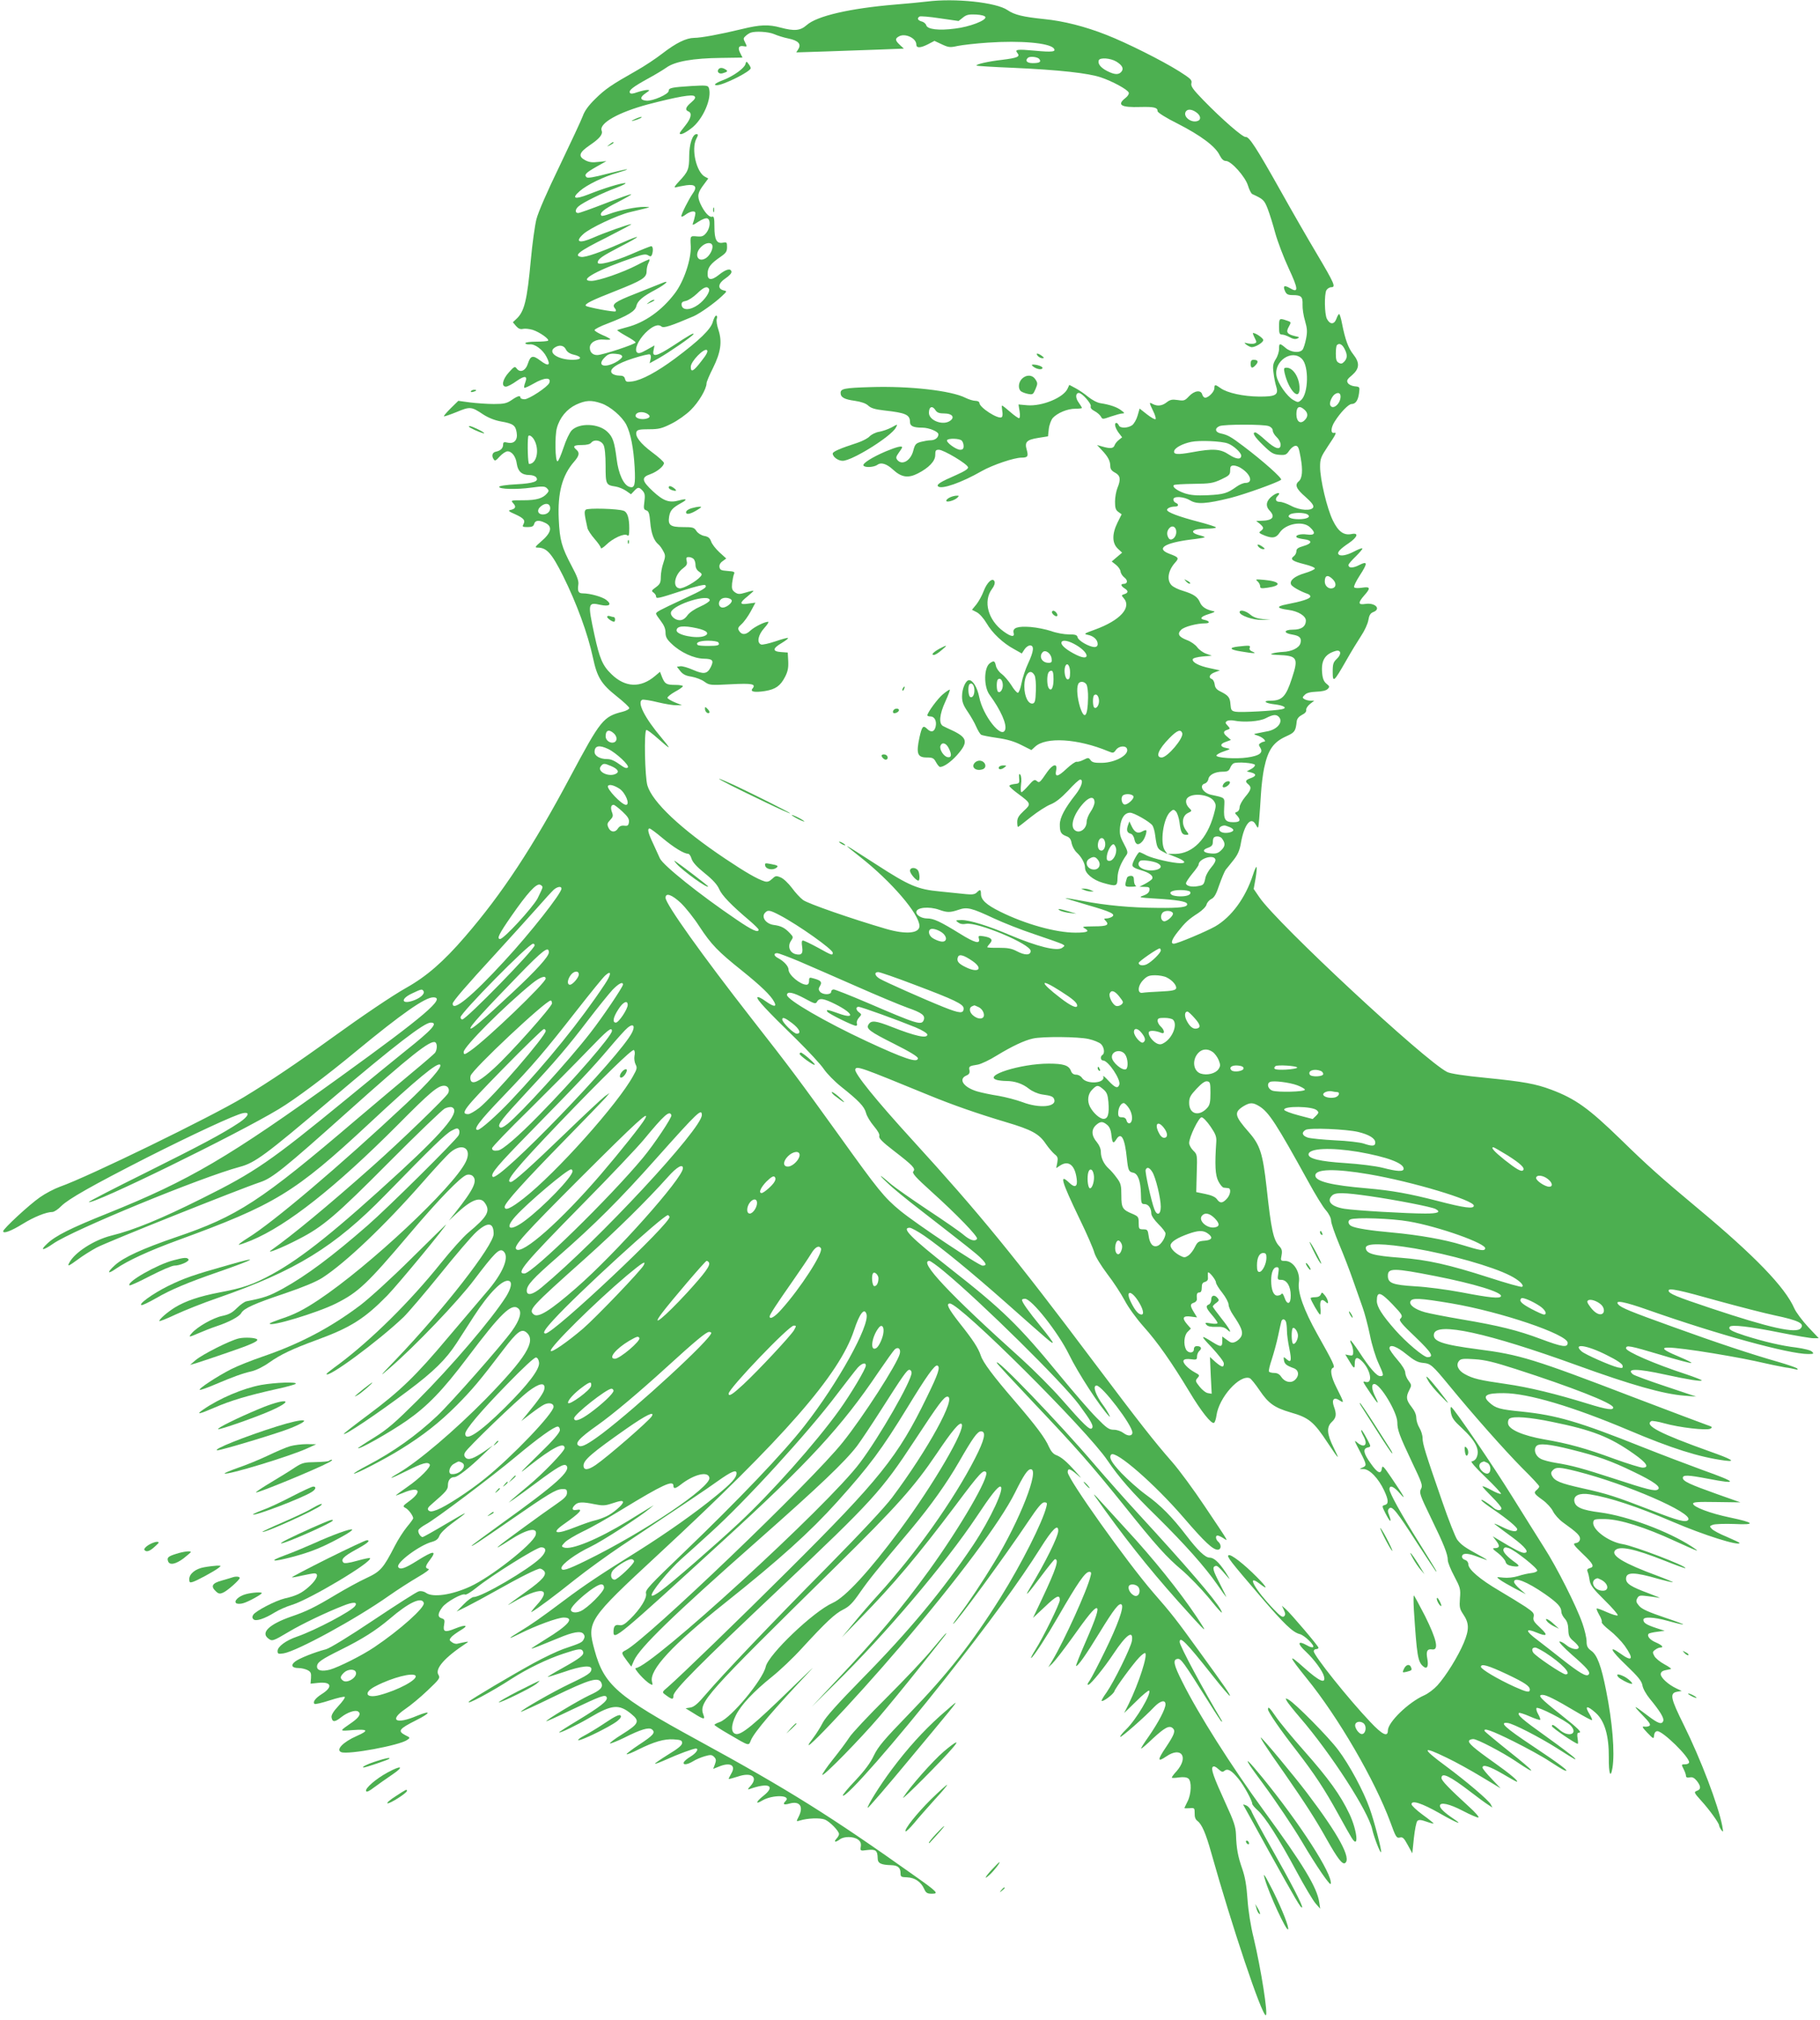 <?xml version="1.0" standalone="no"?>
<!DOCTYPE svg PUBLIC "-//W3C//DTD SVG 20010904//EN"
 "http://www.w3.org/TR/2001/REC-SVG-20010904/DTD/svg10.dtd">
<svg version="1.0" xmlns="http://www.w3.org/2000/svg"
 width="1154pt" height="1280pt" viewBox="0 0 1154 1280"
 preserveAspectRatio="xMidYMid meet">
<g transform="translate(0,1280) scale(0.1,-0.1)"
fill="#4caf50" stroke="none">
<path d="M5875 12790 c-33 -4 -123 -13 -200 -19 -286 -24 -495 -72 -560 -130
-41 -36 -78 -39 -165 -16 -77 21 -130 19 -245 -9 -136 -33 -260 -56 -304 -56
-50 -1 -113 -31 -201 -99 -41 -32 -115 -81 -165 -109 -159 -90 -197 -116 -260
-178 -43 -42 -68 -76 -80 -110 -10 -27 -76 -168 -146 -314 -80 -165 -136 -293
-148 -340 -10 -42 -26 -156 -35 -255 -24 -261 -41 -331 -94 -378 l-20 -19 20
-24 c15 -17 28 -22 44 -18 13 3 40 0 61 -6 44 -14 108 -59 98 -69 -4 -3 -38
-6 -76 -6 -38 0 -68 -4 -68 -10 0 -5 12 -8 28 -7 32 4 83 -34 106 -79 29 -55
14 -64 -39 -24 -47 36 -62 32 -78 -17 -15 -48 -49 -63 -72 -33 -11 15 -16 13
-49 -24 -41 -45 -50 -91 -19 -91 10 0 41 16 67 35 54 38 72 34 55 -10 -6 -15
-8 -30 -6 -32 3 -3 29 9 59 26 69 40 114 42 100 5 -9 -25 -129 -104 -157 -104
-14 0 -26 5 -26 10 0 16 -17 12 -56 -15 -31 -21 -48 -25 -113 -25 -42 0 -110
5 -151 10 l-74 10 -48 -47 c-26 -26 -46 -49 -43 -51 2 -2 38 10 80 27 86 36
94 35 170 -16 33 -21 73 -37 113 -44 75 -13 91 -24 98 -70 8 -47 -16 -73 -57
-64 -24 6 -29 3 -29 -13 0 -22 -16 -38 -45 -44 -23 -4 -30 -26 -15 -48 8 -13
14 -10 39 18 16 17 38 32 49 32 28 0 53 -33 59 -80 7 -47 32 -70 79 -70 17 0
37 -6 43 -14 21 -26 -15 -39 -127 -45 -61 -3 -107 -10 -107 -16 0 -15 109 -18
204 -5 72 10 86 9 99 -4 13 -13 13 -18 2 -31 -27 -33 -68 -45 -151 -45 -82 0
-82 0 -64 -20 20 -22 13 -35 -20 -42 -15 -3 -8 -10 30 -26 57 -26 67 -39 54
-64 -9 -16 -5 -18 27 -18 27 0 37 5 41 20 6 23 30 26 67 8 52 -23 44 -63 -26
-122 -35 -30 -38 -36 -20 -36 58 0 89 -34 162 -179 86 -173 157 -366 190 -520
26 -123 53 -166 150 -243 44 -35 80 -68 80 -75 0 -7 -19 -17 -42 -23 -123 -31
-139 -51 -331 -410 -239 -449 -433 -743 -668 -1015 -137 -159 -244 -252 -374
-325 -89 -50 -277 -177 -475 -320 -216 -156 -385 -270 -555 -373 -208 -125
-985 -504 -1165 -567 -36 -13 -93 -43 -127 -67 -69 -48 -233 -200 -233 -215 0
-18 52 2 125 47 71 44 149 75 187 75 11 0 37 17 57 38 46 45 192 128 541 306
285 144 561 273 610 282 48 10 37 -19 -22 -59 -110 -73 -245 -144 -596 -319
-200 -99 -361 -182 -359 -185 21 -20 940 429 1205 589 102 61 303 211 492 368
289 238 435 340 487 340 83 0 -51 -115 -587 -502 -710 -512 -959 -658 -1476
-866 -235 -94 -331 -142 -384 -192 -50 -46 -29 -47 37 -1 121 85 937 421 1184
487 96 26 159 72 574 424 410 348 595 490 636 490 50 0 10 -44 -161 -180 -58
-46 -226 -184 -375 -306 -481 -394 -578 -461 -914 -628 -256 -128 -432 -201
-576 -236 -110 -28 -231 -106 -266 -172 -14 -26 -4 -22 56 22 29 22 82 55 117
74 62 34 909 372 1038 415 76 25 152 86 560 451 391 350 521 453 550 435 14
-9 12 -48 -2 -67 -7 -8 -69 -62 -138 -119 -69 -57 -230 -193 -359 -302 -610
-520 -754 -614 -1146 -747 -210 -72 -331 -127 -386 -177 -53 -48 -49 -61 7
-22 76 52 209 113 389 179 619 226 742 300 1215 740 307 286 434 390 451 373
14 -14 -72 -112 -217 -248 -420 -393 -841 -750 -1003 -850 -34 -21 -59 -40
-57 -42 2 -3 38 10 80 27 228 95 533 336 928 732 206 208 254 248 294 248 25
0 38 -24 25 -48 -15 -28 -305 -308 -481 -464 -284 -252 -507 -436 -640 -530
-40 -28 69 15 174 70 153 78 236 149 573 488 177 178 336 330 352 339 16 8 37
12 45 9 58 -22 -35 -139 -319 -401 -410 -377 -629 -553 -819 -657 -121 -66
-185 -88 -335 -116 -126 -24 -215 -54 -282 -95 -48 -30 -99 -74 -99 -86 0 -4
46 14 103 41 56 26 176 74 267 105 495 172 741 323 1063 653 297 304 383 388
420 407 32 17 39 18 47 6 5 -9 4 -23 -2 -35 -17 -32 -448 -459 -578 -572 -226
-197 -387 -317 -537 -400 -86 -47 -118 -58 -230 -80 -12 -2 -40 -22 -61 -43
-30 -30 -51 -41 -94 -50 -57 -12 -156 -68 -192 -109 -24 -28 -19 -27 46 1 30
13 78 32 108 42 80 26 148 62 160 85 16 29 84 60 279 125 114 39 194 72 235
98 147 95 394 330 634 603 78 89 158 176 179 193 76 63 138 23 96 -62 -79
-161 -613 -661 -933 -874 -93 -62 -155 -94 -243 -122 -37 -13 -67 -25 -67 -28
0 -23 305 69 420 127 142 71 198 124 465 439 186 220 325 363 364 376 13 4 28
1 36 -5 36 -30 10 -85 -109 -235 l-40 -50 45 42 c97 91 154 113 183 71 37 -52
18 -87 -106 -190 -31 -26 -109 -113 -174 -194 -196 -244 -438 -483 -646 -639
-43 -31 -78 -59 -78 -61 0 -35 330 208 489 360 29 28 133 150 232 272 98 122
201 242 230 268 72 65 109 61 109 -13 0 -73 -320 -483 -620 -796 -106 -110
-109 -115 -40 -55 159 137 435 425 537 561 125 165 157 198 181 183 48 -31 4
-141 -109 -269 -38 -44 -145 -170 -238 -280 -202 -241 -303 -339 -507 -491
-85 -63 -154 -117 -154 -120 0 -15 208 124 407 273 163 122 240 198 308 302
23 36 72 112 109 169 96 149 185 239 224 225 21 -8 13 -47 -19 -99 -93 -146
-344 -440 -563 -659 -141 -140 -189 -182 -273 -234 -57 -35 -103 -66 -103 -67
0 -15 201 99 308 173 132 92 229 192 388 403 211 280 278 344 320 309 25 -21
11 -72 -40 -143 -63 -88 -388 -457 -474 -538 -133 -125 -276 -227 -442 -314
-50 -26 -88 -49 -86 -52 7 -6 199 93 298 155 141 87 246 170 353 277 99 100
146 155 298 355 87 114 115 135 147 106 60 -54 -4 -157 -259 -419 -198 -201
-427 -396 -555 -471 -77 -45 -52 -38 54 15 98 49 133 59 145 40 9 -15 -62 -87
-142 -142 -40 -28 -73 -52 -73 -54 0 -2 21 6 46 16 100 43 125 12 42 -50 -45
-33 -47 -35 -26 -46 19 -10 47 -48 48 -65 0 -4 -18 -29 -40 -55 -22 -27 -56
-80 -76 -119 -74 -144 -91 -163 -181 -205 -46 -21 -131 -68 -190 -103 -138
-83 -190 -108 -287 -141 -137 -48 -193 -100 -147 -137 26 -21 30 -20 131 40
82 49 236 123 344 165 64 26 95 26 78 0 -20 -32 -253 -155 -369 -195 -70 -24
-123 -63 -123 -91 0 -18 4 -20 38 -15 85 14 458 217 668 365 54 38 137 91 183
118 52 30 78 50 68 52 -23 5 -21 18 8 56 48 63 25 62 -80 -4 -78 -49 -108 -59
-120 -40 -16 26 135 139 215 160 25 7 39 18 46 38 7 17 39 49 79 78 118 86
113 86 -34 -1 -79 -47 -147 -85 -151 -85 -14 0 -32 30 -27 44 3 8 24 24 46 36
55 28 417 300 576 433 138 115 238 187 261 187 8 0 14 -10 14 -22 0 -16 -40
-63 -137 -157 -125 -122 -130 -129 -58 -71 148 117 225 156 225 114 0 -20
-140 -165 -234 -242 -38 -31 -81 -68 -95 -80 l-26 -24 30 20 c17 11 81 58 143
104 137 102 178 126 193 111 32 -32 -64 -119 -409 -366 -105 -76 -192 -140
-192 -142 0 -7 41 20 245 161 244 169 289 196 328 198 28 1 32 -2 32 -24 0
-19 -15 -35 -69 -72 -38 -26 -128 -90 -200 -143 -192 -139 -222 -167 -93 -84
111 72 180 85 163 31 -19 -58 -284 -266 -416 -326 -116 -53 -235 -70 -278 -40
-14 10 -33 14 -47 10 -13 -3 -141 -85 -285 -181 -155 -104 -278 -179 -303
-186 -71 -18 -171 -58 -196 -78 -30 -23 -20 -41 22 -41 18 0 43 -6 57 -13 21
-11 24 -19 22 -50 l-3 -36 48 5 c85 9 96 -25 23 -71 -41 -26 -58 -50 -46 -62
3 -4 47 6 96 22 49 16 93 26 96 22 4 -4 -14 -29 -40 -57 -32 -34 -46 -58 -44
-72 5 -32 21 -32 62 1 38 30 88 47 106 36 21 -13 9 -36 -36 -68 -86 -60 -87
-57 5 -50 95 7 101 -3 24 -37 -89 -39 -136 -89 -99 -103 44 -17 369 43 417 77
21 14 21 15 -10 30 -52 27 -42 40 69 96 94 47 96 65 3 27 -132 -56 -179 -29
-74 43 33 22 97 75 142 118 76 72 81 79 69 99 -24 38 39 110 176 200 17 11 15
12 -11 7 -16 -3 -37 -8 -46 -10 -8 -2 -24 2 -34 10 -17 12 -17 16 -5 30 7 10
34 29 58 44 58 33 38 41 -33 12 -64 -26 -78 -21 -69 25 5 28 3 34 -15 40 -28
8 -26 31 4 71 26 34 127 90 144 80 6 -4 38 16 73 44 94 76 379 254 408 255 37
0 36 -28 -3 -67 -74 -73 -372 -248 -424 -248 -10 0 -39 -21 -63 -46 l-45 -46
65 32 c36 18 119 63 185 100 154 87 261 140 279 140 7 0 19 -7 26 -15 19 -23
-10 -57 -111 -129 -135 -97 -136 -98 -89 -71 177 104 256 95 153 -16 -26 -29
-41 -49 -33 -44 36 20 145 101 275 205 77 61 210 157 295 214 398 265 541 360
610 410 86 61 120 76 120 51 0 -29 -31 -63 -129 -143 -130 -107 -315 -237
-496 -351 -235 -146 -341 -217 -465 -310 -160 -120 -210 -154 -287 -201 -78
-47 -76 -52 5 -11 102 51 239 101 276 101 72 0 32 -48 -117 -139 -48 -30 -87
-55 -87 -57 0 -4 45 14 169 65 95 40 143 48 160 28 9 -11 10 -21 2 -35 -10
-20 -19 -24 -131 -62 -36 -13 -119 -52 -185 -88 -130 -71 -394 -227 -410 -243
-31 -32 143 61 272 145 97 62 220 122 322 156 102 34 119 36 128 14 8 -21 -16
-40 -134 -106 -51 -28 -92 -53 -90 -54 1 -2 47 13 102 31 111 39 175 45 175
19 0 -24 -22 -39 -140 -95 -105 -50 -313 -169 -307 -176 2 -2 91 39 198 91
243 118 296 133 313 90 10 -27 -7 -45 -78 -77 -70 -33 -278 -158 -272 -164 1
-2 72 30 157 71 192 91 218 101 226 80 8 -21 -39 -58 -184 -146 -67 -40 -120
-74 -118 -76 5 -6 115 47 198 96 137 81 183 85 260 21 56 -46 48 -62 -57 -128
-49 -30 -84 -57 -78 -59 5 -1 46 15 89 36 105 53 158 69 177 53 24 -20 9 -37
-81 -96 -47 -31 -83 -59 -80 -61 3 -3 36 10 73 29 101 50 165 69 226 65 45 -3
53 -6 53 -23 0 -14 -25 -35 -88 -73 -48 -30 -86 -56 -84 -58 2 -3 35 10 73 27
70 32 170 69 186 69 21 0 4 -28 -32 -50 -22 -13 -42 -30 -44 -37 -8 -19 22
-16 58 6 17 11 50 25 74 32 38 11 45 10 60 -4 13 -14 14 -22 5 -47 l-11 -29
35 14 c74 31 112 9 79 -45 -9 -16 -16 -30 -16 -32 0 -3 26 4 57 14 89 31 133
-3 81 -60 -18 -19 -19 -24 -6 -19 123 44 169 21 88 -43 -49 -39 -52 -57 -6
-29 65 38 186 35 147 -4 -20 -20 -12 -26 24 -16 66 19 92 -18 59 -83 -16 -31
-16 -31 8 -24 48 15 128 18 158 6 32 -13 90 -73 90 -92 0 -6 -7 -20 -17 -30
-19 -22 -5 -24 23 -3 26 19 84 19 113 -1 17 -12 22 -24 19 -45 -4 -28 -4 -28
42 -22 53 6 64 -3 65 -52 0 -32 20 -42 85 -44 43 -1 60 -16 60 -51 0 -23 4
-25 41 -26 49 -2 88 -28 108 -72 12 -27 20 -32 49 -32 46 0 37 10 -101 108
-544 386 -806 550 -1387 867 -508 277 -590 348 -650 568 -50 182 -43 193 405
608 799 740 1147 1138 1240 1419 35 107 66 146 79 103 22 -71 -182 -439 -393
-708 -135 -173 -416 -467 -768 -805 -213 -204 -242 -235 -237 -256 8 -30 -36
-100 -100 -163 -35 -34 -50 -43 -70 -39 -26 5 -36 -7 -36 -43 0 -55 25 -35
695 578 540 493 753 724 984 1067 50 73 97 139 105 146 22 18 39 2 31 -29 -16
-63 -231 -398 -362 -561 -197 -247 -1243 -1248 -1374 -1316 -32 -16 -31 -18 9
-72 l25 -33 17 39 c37 82 247 286 780 756 399 352 557 503 634 603 26 35 92
134 147 220 146 229 170 263 185 263 8 0 14 -9 14 -19 0 -51 -203 -405 -328
-571 -202 -270 -1328 -1300 -1421 -1300 -16 0 59 -84 92 -101 15 -9 17 -7 11
15 -18 74 128 232 461 497 348 277 541 451 714 643 205 228 281 330 447 601
117 192 171 268 187 262 21 -8 8 -49 -67 -202 -182 -375 -298 -519 -881 -1099
-306 -305 -683 -669 -759 -735 -38 -32 -39 -34 -20 -48 45 -34 54 -35 54 -8 0
33 163 197 675 680 586 553 645 618 853 935 155 236 188 280 209 280 61 0
-122 -334 -350 -639 -45 -60 -198 -224 -412 -441 -362 -365 -663 -682 -771
-808 -49 -58 -73 -78 -96 -82 l-31 -5 52 -32 c63 -40 74 -41 61 -9 -30 80 6
120 836 936 389 383 500 507 644 720 97 144 144 200 157 187 29 -30 -177 -383
-395 -677 -190 -256 -343 -422 -422 -457 -122 -54 -408 -327 -425 -405 -19
-83 -218 -323 -291 -350 -19 -6 -34 -15 -34 -18 0 -3 39 -29 88 -57 137 -80
128 -77 143 -41 21 52 149 201 378 443 42 43 -16 -11 -129 -121 -228 -222
-307 -287 -342 -282 -34 5 -35 54 -2 119 33 66 113 151 229 244 50 40 136 121
190 181 151 164 209 219 262 245 38 19 60 41 108 111 57 81 98 132 327 404
121 145 222 287 299 421 88 153 117 193 139 193 35 0 23 -53 -38 -172 -136
-265 -377 -604 -613 -863 -45 -49 -115 -130 -156 -180 l-75 -90 117 120 c213
218 363 396 607 720 151 202 173 224 190 207 25 -25 -161 -346 -361 -623 -175
-241 -329 -425 -589 -699 l-155 -165 142 140 c327 321 705 767 904 1065 88
133 133 190 149 190 34 0 -60 -203 -171 -370 -193 -288 -406 -544 -702 -845
-157 -160 -234 -246 -252 -281 -14 -28 -42 -72 -61 -97 -141 -185 255 231 555
583 362 424 632 786 724 970 56 113 81 150 101 150 57 0 -68 -321 -231 -589
-70 -116 -165 -259 -222 -333 -24 -32 -42 -58 -39 -58 14 0 328 428 475 648
61 91 87 122 102 122 18 0 20 -4 14 -27 -24 -98 -157 -361 -291 -576 -180
-287 -338 -488 -580 -737 -161 -166 -196 -208 -223 -264 -22 -47 -58 -95 -117
-158 -47 -49 -83 -93 -80 -96 19 -18 336 344 647 738 278 352 473 619 606 830
76 121 113 157 113 110 0 -36 -82 -202 -182 -367 -37 -62 -10 -33 72 77 45 60
85 110 89 110 28 0 8 -61 -83 -254 l-56 -118 76 71 c73 70 94 79 94 42 0 -23
-106 -238 -155 -315 -20 -32 -32 -55 -26 -52 17 11 98 136 170 261 124 215
172 285 198 285 12 0 14 -7 8 -27 -21 -89 -166 -407 -241 -533 l-27 -45 25 23
c14 13 70 85 124 160 102 144 142 192 157 192 17 0 -3 -62 -69 -213 -36 -82
-63 -151 -61 -153 8 -8 62 68 148 209 93 152 126 194 141 179 16 -16 -25 -130
-107 -297 -40 -82 -83 -165 -95 -183 -16 -22 -18 -30 -7 -27 18 8 100 109 157
195 81 122 128 156 117 82 -8 -45 -113 -258 -161 -327 -20 -27 -33 -51 -31
-53 8 -8 75 42 81 61 7 22 117 172 157 214 17 18 34 30 38 28 18 -12 -40 -190
-103 -320 l-30 -60 76 74 c41 41 79 72 82 68 17 -17 -82 -184 -145 -245 -24
-23 -41 -45 -38 -48 5 -6 155 125 216 190 39 40 71 47 71 16 0 -29 -44 -113
-106 -203 -30 -42 -52 -77 -48 -77 4 0 36 27 71 61 78 72 106 87 128 69 20
-17 13 -39 -41 -120 -57 -84 -56 -99 1 -60 96 66 144 -4 65 -94 -17 -18 -30
-36 -30 -40 0 -3 20 -3 45 1 29 4 50 1 60 -7 22 -18 19 -98 -5 -145 -11 -22
-20 -41 -20 -42 0 -2 15 -2 33 -1 31 3 32 1 32 -32 -1 -23 5 -40 17 -48 28
-21 53 -77 88 -202 131 -466 320 -1030 346 -1030 16 0 -30 293 -77 490 -19 76
-34 172 -39 245 -6 86 -15 140 -33 192 -28 80 -37 128 -40 218 -2 50 -13 83
-65 196 -79 173 -95 220 -82 233 6 6 18 2 35 -14 20 -18 27 -21 39 -11 20 17
46 2 89 -51 35 -43 87 -138 87 -158 0 -6 15 -24 34 -41 46 -40 135 -179 246
-386 51 -95 106 -187 122 -205 l29 -33 -6 40 c-14 95 -100 237 -352 582 -207
284 -415 612 -516 815 -55 108 -62 142 -31 146 22 3 34 -13 199 -275 42 -68
79 -123 81 -123 3 0 3 3 1 7 -116 193 -267 474 -267 498 0 40 40 0 204 -207
60 -76 111 -136 114 -134 5 6 -28 53 -197 286 -141 195 -171 234 -290 370
-166 192 -541 719 -541 761 0 27 14 24 57 -13 36 -31 36 -31 -7 17 -57 64 -90
92 -124 105 -17 6 -33 25 -45 52 -24 56 -82 133 -215 288 -140 162 -203 247
-217 290 -16 48 -49 99 -136 208 -71 91 -86 122 -60 122 64 0 868 -800 999
-994 74 -109 154 -201 314 -357 176 -174 304 -317 383 -431 29 -43 55 -78 56
-78 2 0 -17 39 -41 86 -44 85 -49 104 -27 111 11 4 23 -7 83 -77 12 -14 3 3
-19 37 -43 65 -74 93 -102 93 -27 0 -74 45 -146 139 -92 120 -164 193 -259
261 -44 32 -112 93 -152 134 -65 69 -83 101 -66 119 29 28 276 -187 461 -402
130 -151 183 -201 214 -201 23 0 25 32 4 50 -17 14 -20 40 -5 40 6 0 23 -8 37
-17 34 -22 41 -35 -118 202 -70 105 -163 231 -206 280 -115 131 -208 250 -498
635 -501 667 -727 943 -1147 1403 -234 256 -373 428 -365 451 9 23 30 15 467
-164 151 -62 309 -117 490 -171 162 -48 209 -74 251 -137 18 -26 43 -55 56
-66 20 -15 22 -24 17 -53 l-7 -35 26 17 c53 34 93 2 104 -85 7 -50 -11 -60
-48 -24 -64 61 -49 10 66 -229 46 -94 88 -191 94 -215 7 -25 41 -80 82 -135
39 -50 88 -126 110 -167 23 -44 73 -113 119 -165 89 -99 178 -226 291 -413 76
-127 141 -208 157 -198 5 3 12 23 15 45 15 115 147 262 211 238 8 -3 37 -39
64 -79 55 -81 93 -108 195 -138 116 -33 147 -58 237 -195 71 -107 79 -114 36
-28 -43 87 -46 130 -11 163 28 26 31 48 13 97 -16 45 0 63 36 39 30 -19 30
-18 -20 82 -35 69 -43 117 -21 125 14 5 1 33 -101 214 -84 150 -126 266 -116
328 9 66 -35 135 -88 135 -28 0 -29 2 -22 36 5 28 2 40 -15 58 -37 39 -51 104
-80 372 -24 214 -41 268 -112 349 -92 105 -96 126 -35 165 42 25 60 25 101 0
61 -38 108 -111 310 -477 43 -79 93 -161 112 -182 20 -23 33 -50 33 -66 0 -15
23 -82 51 -149 28 -66 68 -170 89 -231 21 -60 48 -137 60 -170 12 -33 33 -111
46 -174 12 -62 37 -142 54 -178 35 -77 36 -83 11 -83 -22 0 -66 50 -136 158
-27 40 -50 70 -52 68 -3 -2 0 -13 6 -24 6 -12 11 -33 11 -48 0 -23 -3 -26 -25
-22 l-25 5 22 -36 c32 -55 38 -58 38 -24 0 45 16 49 50 13 52 -55 65 -139 20
-127 -23 6 -23 7 32 -75 45 -67 57 -75 28 -18 -23 46 -26 80 -6 80 38 0 146
-180 146 -243 0 -48 13 -83 92 -250 65 -136 70 -150 58 -172 -12 -23 -8 -37
63 -183 83 -170 107 -231 107 -269 0 -13 18 -58 41 -101 38 -72 41 -81 36
-140 -4 -55 -2 -67 20 -100 39 -57 40 -97 4 -183 -36 -85 -111 -207 -167 -269
-22 -24 -59 -52 -84 -63 -98 -43 -230 -170 -230 -223 0 -43 -35 -27 -111 54
-137 144 -359 421 -359 449 0 7 7 13 15 13 8 0 15 4 15 9 0 10 -175 216 -209
246 l-23 20 13 -28 c10 -21 10 -30 1 -39 -9 -9 -24 1 -64 43 -119 123 -179
230 -93 165 58 -45 52 -28 -15 40 -82 83 -166 148 -180 139 -13 -8 10 -37 202
-261 151 -176 205 -228 250 -239 30 -8 95 -71 84 -82 -4 -4 -21 0 -37 10 -62
35 -66 13 -8 -40 52 -49 106 -122 114 -156 13 -50 -29 -32 -126 55 -105 94
-101 78 16 -67 201 -247 432 -645 531 -912 34 -94 39 -102 60 -97 18 5 26 -3
50 -47 l29 -53 10 97 c6 53 15 101 22 108 9 9 23 8 57 -4 25 -9 46 -14 46 -12
0 3 -31 28 -70 56 -38 28 -70 58 -70 66 0 28 65 7 176 -56 108 -62 161 -83 89
-35 -55 37 -85 65 -85 81 0 26 60 13 146 -32 48 -25 92 -44 98 -42 6 3 -20 33
-59 68 -127 116 -175 166 -175 182 0 39 53 13 185 -88 44 -34 93 -70 109 -80
l29 -19 -11 21 c-15 27 -154 145 -282 240 -159 117 -157 133 5 54 55 -26 154
-81 220 -121 l120 -72 -57 60 c-32 33 -58 65 -58 71 0 23 45 9 127 -39 47 -28
87 -50 90 -50 17 0 -44 51 -143 121 -130 92 -167 125 -159 139 3 6 16 10 27
10 25 0 185 -84 267 -139 148 -100 131 -75 -43 63 -79 63 -147 120 -151 125
-15 26 42 6 181 -63 82 -41 185 -97 228 -126 44 -29 87 -55 95 -58 45 -16 -28
39 -201 154 -176 117 -215 153 -158 146 33 -3 202 -90 311 -159 128 -81 127
-80 111 -61 -7 8 -87 69 -178 134 -154 110 -185 137 -172 150 3 2 33 -7 67
-22 34 -15 64 -25 67 -22 2 3 -3 19 -13 36 -10 17 -14 34 -10 39 11 10 187
-80 216 -111 51 -55 -14 -78 -72 -26 -36 31 -47 36 -47 22 0 -10 150 -112 164
-112 3 0 2 16 -1 35 -4 23 -2 35 6 35 26 0 4 22 -114 116 -129 102 -149 124
-114 124 24 0 82 -29 208 -104 52 -31 99 -56 104 -56 5 0 -1 15 -12 34 -37 59
-20 63 38 11 56 -51 83 -144 82 -282 -1 -103 11 -136 23 -66 16 98 0 290 -40
490 -31 157 -57 227 -95 253 -23 17 -29 29 -29 60 0 21 -12 72 -26 112 -38
110 -164 359 -244 483 -38 61 -130 206 -203 324 -121 195 -364 552 -385 565
-5 3 -6 -12 -2 -36 6 -34 20 -52 69 -97 90 -84 118 -141 91 -192 -6 -10 -18
-19 -28 -19 -10 -1 23 -39 87 -100 57 -55 102 -103 98 -106 -3 -3 -31 7 -61
24 -31 17 -56 27 -56 23 0 -4 27 -33 60 -66 33 -33 60 -65 60 -72 0 -19 -31
-16 -54 6 -31 27 -81 58 -72 43 4 -7 41 -35 82 -62 81 -55 144 -108 144 -120
0 -21 -36 -16 -97 15 -37 18 -57 25 -43 15 14 -11 63 -48 110 -82 83 -62 111
-98 73 -98 -17 0 -66 25 -158 81 l-40 24 22 -29 c25 -32 22 -46 -9 -46 -18 0
-14 -6 21 -32 23 -18 44 -43 47 -54 4 -16 16 -23 42 -28 45 -7 52 0 22 21 -55
39 -83 70 -77 86 5 13 12 14 34 7 40 -14 185 -129 180 -143 -2 -7 -19 -13 -38
-15 -19 -2 -56 -10 -83 -19 -29 -9 -66 -13 -94 -10 -46 5 -46 5 -22 -13 13
-10 55 -34 94 -55 l71 -37 -37 32 c-21 18 -38 38 -38 46 0 34 82 2 196 -77 80
-56 104 -82 104 -113 0 -11 10 -30 21 -42 15 -16 22 -37 23 -70 1 -39 6 -51
34 -74 17 -14 32 -32 32 -38 0 -21 -48 -13 -79 14 -17 14 -36 24 -43 22 -6 -2
28 -39 77 -82 101 -88 122 -113 107 -128 -14 -14 -56 10 -169 99 -54 43 -124
97 -155 121 -77 57 -79 78 -5 47 67 -28 75 -18 23 30 -40 37 -47 48 -42 69 5
22 -1 30 -51 64 -32 21 -107 67 -168 103 -121 71 -195 134 -195 167 0 12 -8
23 -20 27 -11 3 -20 12 -20 20 0 23 30 25 83 6 29 -10 61 -22 72 -26 11 -3
-11 11 -50 32 -88 48 -109 63 -135 96 -11 14 -55 124 -96 244 -107 308 -124
364 -124 400 0 18 -9 47 -20 65 -11 18 -20 47 -20 64 0 20 -11 45 -30 69 -34
43 -37 63 -14 107 15 29 15 32 -5 59 -12 15 -21 39 -21 52 0 14 -20 47 -50 81
-27 31 -50 64 -50 72 0 29 46 13 107 -37 48 -39 72 -52 104 -55 51 -5 59 -12
168 -144 149 -182 352 -411 463 -523 60 -59 108 -111 108 -116 0 -5 -7 -14
-15 -21 -23 -19 -19 -25 35 -64 28 -20 57 -52 67 -73 10 -20 38 -52 63 -70 91
-65 111 -85 108 -107 -2 -13 -12 -22 -26 -24 -21 -3 -17 -10 42 -67 70 -66 78
-84 45 -92 -14 -4 -18 -10 -13 -22 4 -9 10 -33 13 -55 5 -31 22 -54 96 -127
49 -48 86 -91 82 -95 -4 -4 -34 5 -68 20 -33 15 -63 26 -65 23 -3 -2 5 -21 16
-40 12 -20 19 -40 16 -46 -3 -5 19 -28 50 -52 30 -23 73 -67 95 -97 61 -86 50
-106 -27 -50 -80 57 -60 18 38 -75 76 -73 97 -99 102 -127 3 -20 24 -57 47
-85 63 -76 92 -123 85 -140 -9 -25 -32 -17 -98 33 -93 71 -100 72 -35 5 45
-46 56 -63 45 -69 -7 -5 -22 -7 -33 -5 -16 2 -11 -6 20 -39 40 -41 40 -41 43
-16 2 17 10 26 21 26 35 0 201 -162 201 -197 0 -7 -11 -13 -25 -13 -25 0 -25
-1 -10 -30 8 -16 15 -35 15 -43 0 -10 8 -13 24 -10 17 4 29 -3 45 -22 27 -35
27 -54 0 -63 -20 -8 -18 -12 28 -63 52 -57 113 -142 113 -156 0 -5 6 -18 14
-29 13 -17 13 -14 6 26 -25 130 -135 420 -244 640 -84 169 -91 201 -42 210
l29 5 -34 16 c-51 24 -99 68 -99 90 0 12 9 21 28 25 15 3 31 7 37 8 5 1 -14
15 -42 30 -28 15 -57 39 -64 53 -12 22 -11 27 6 39 10 8 25 14 32 14 25 0 12
15 -27 32 -39 16 -60 42 -46 56 4 3 28 9 54 12 l47 6 -55 18 c-63 21 -80 33
-80 52 0 20 63 18 151 -6 138 -38 134 -30 -10 18 -109 37 -150 55 -168 76 -19
22 -21 31 -12 48 10 18 17 20 63 14 28 -3 62 -8 76 -11 14 -3 -16 9 -65 28
-114 42 -145 62 -145 93 0 44 51 44 209 -2 47 -13 86 -22 88 -20 2 1 -43 20
-99 41 -212 78 -295 128 -268 160 26 32 124 11 318 -66 68 -27 126 -48 128
-46 12 12 -323 140 -396 152 -90 14 -195 92 -188 139 3 19 9 21 78 20 92 -2
252 -52 440 -139 156 -71 167 -75 105 -34 -148 96 -406 192 -578 215 -118 15
-159 33 -165 72 -5 36 34 53 98 43 130 -21 301 -78 528 -175 196 -84 422 -155
422 -133 0 2 -36 19 -80 38 -44 18 -88 41 -96 51 -16 16 -15 18 7 26 13 5 74
7 134 5 141 -7 132 8 -26 41 -125 26 -234 67 -234 88 0 10 30 12 150 10 l150
-2 -150 53 c-171 61 -215 81 -215 102 0 20 33 19 158 -5 197 -38 189 -24 -33
55 -88 32 -259 97 -380 145 -406 162 -544 202 -765 225 -141 14 -167 21 -207
58 -48 43 -20 60 92 59 155 -1 437 -85 790 -234 276 -117 448 -171 610 -193
76 -10 47 8 -95 58 -313 112 -415 164 -370 192 5 3 43 -3 82 -14 96 -27 269
-47 293 -34 15 9 12 12 -21 23 -21 7 -230 86 -464 175 -636 244 -724 271 -989
305 -229 30 -288 51 -279 97 15 78 339 7 903 -197 350 -127 553 -184 685 -194
l75 -6 -194 65 c-106 35 -200 70 -207 76 -46 38 24 38 202 -1 147 -32 234 -46
234 -37 0 3 -44 20 -97 38 -203 66 -383 145 -383 165 0 22 24 17 219 -41 101
-31 189 -54 195 -52 5 2 -26 18 -69 36 -164 68 -139 77 115 40 113 -17 273
-45 355 -63 83 -19 170 -37 195 -41 25 -3 54 -9 65 -12 14 -4 17 -2 10 5 -5 6
-59 24 -120 42 -162 46 -389 121 -665 221 -275 99 -332 122 -350 144 -24 29
40 17 190 -36 440 -155 891 -279 1015 -279 35 0 38 2 24 15 -8 9 -50 19 -99
26 -94 11 -204 37 -325 75 -86 28 -108 40 -98 56 9 16 125 3 323 -37 96 -19
190 -35 209 -35 l33 0 -67 71 c-37 40 -77 93 -88 118 -59 135 -252 334 -612
634 -234 195 -320 272 -490 438 -202 196 -285 256 -439 314 -99 37 -174 51
-415 75 -136 13 -226 27 -245 37 -143 72 -1075 939 -1190 1106 l-37 54 12 67
c6 37 9 69 6 72 -3 3 -13 -19 -22 -48 -48 -148 -137 -269 -241 -329 -59 -33
-240 -109 -261 -109 -23 0 -14 27 26 77 46 58 66 77 128 117 26 17 50 41 53
54 3 12 16 28 30 35 19 9 32 32 51 90 15 42 33 85 40 95 8 9 30 37 50 62 27
34 39 61 47 108 21 120 65 173 95 115 15 -27 15 -27 21 37 3 36 8 107 11 159
3 52 12 125 20 163 25 118 59 166 142 203 53 24 58 32 65 95 2 16 14 30 33 40
19 9 29 21 27 31 -2 9 9 26 24 38 l27 21 -24 0 c-13 0 -31 5 -39 10 -13 8 -13
12 3 27 12 13 35 18 74 20 35 1 61 7 71 17 14 14 13 17 -8 34 -16 13 -24 32
-27 68 -7 78 17 119 85 139 35 10 40 -20 8 -50 -22 -21 -26 -32 -26 -82 0 -72
7 -66 86 72 31 55 74 125 95 157 21 31 41 75 45 98 5 31 13 44 30 51 54 20 13
62 -50 52 -45 -7 -47 7 -6 54 42 47 39 57 -14 49 -26 -4 -47 -3 -50 3 -4 5 12
38 34 72 53 81 52 96 -1 69 -40 -21 -69 -21 -69 0 0 6 21 30 47 55 25 25 44
47 41 50 -3 3 -27 -6 -53 -20 -48 -25 -89 -32 -99 -16 -8 12 13 34 67 70 55
38 64 67 16 57 -49 -10 -84 16 -118 86 -37 75 -81 260 -81 340 0 51 5 63 50
131 53 79 57 88 38 84 -22 -4 -20 33 4 71 35 56 88 112 108 112 25 0 41 23 47
69 5 39 5 40 -27 43 -19 2 -38 11 -44 21 -9 15 -5 24 27 50 47 41 50 78 7 132
-31 39 -51 93 -71 195 -6 33 -15 60 -18 60 -4 0 -12 -14 -18 -31 -14 -37 -41
-36 -60 1 -15 30 -17 154 -3 181 6 10 20 19 31 19 30 0 20 23 -92 212 -55 92
-158 271 -229 398 -155 276 -201 346 -222 342 -18 -3 -150 112 -267 232 -68
70 -82 90 -77 109 5 20 -5 29 -77 75 -110 69 -336 182 -462 231 -134 53 -272
88 -394 100 -136 14 -189 27 -233 57 -71 49 -334 77 -513 54z m373 -98 c7 -21
-99 -62 -191 -73 -104 -14 -177 -5 -184 21 -3 10 -16 21 -29 24 -25 7 -31 20
-14 31 6 4 64 -1 129 -11 l119 -17 28 22 c22 18 38 21 83 19 33 -2 56 -8 59
-16z m-1340 -108 c20 -9 61 -22 91 -28 63 -13 83 -35 63 -67 l-13 -21 188 6
c103 4 257 9 341 12 l153 6 -26 24 c-30 28 -31 40 -4 54 39 21 109 -12 109
-52 0 -24 26 -23 75 2 l40 21 47 -22 c43 -20 52 -21 101 -10 30 6 116 16 193
21 205 14 386 -2 415 -36 18 -22 -7 -26 -121 -15 -110 10 -128 8 -109 -15 19
-23 1 -31 -96 -43 -90 -10 -171 -29 -163 -37 3 -2 110 -9 239 -14 282 -13 470
-33 551 -61 71 -24 168 -76 175 -96 3 -7 -6 -23 -21 -34 -56 -44 -29 -61 95
-57 87 2 109 -3 109 -27 0 -8 55 -43 128 -79 145 -74 239 -144 265 -199 13
-25 25 -37 40 -37 34 0 123 -100 140 -156 8 -26 20 -51 28 -54 69 -32 75 -37
97 -93 12 -31 34 -101 48 -154 15 -54 53 -154 85 -223 62 -133 64 -159 8 -126
-36 21 -46 15 -31 -19 9 -20 19 -25 49 -25 54 0 64 -10 62 -61 -1 -24 6 -71
16 -103 14 -49 15 -69 6 -114 -6 -30 -16 -61 -22 -68 -19 -23 -74 -17 -107 11
-38 32 -42 32 -42 -6 0 -18 -9 -47 -21 -65 -17 -28 -20 -43 -14 -87 3 -28 11
-67 17 -86 17 -54 -4 -65 -110 -64 -98 1 -200 23 -242 53 -35 25 -40 25 -40 0
0 -22 -37 -60 -58 -60 -8 0 -16 9 -19 20 -8 31 -50 25 -84 -11 -26 -28 -32
-30 -71 -24 -35 5 -48 3 -70 -14 -29 -23 -59 -27 -89 -11 -24 13 -24 11 3 -45
12 -24 19 -48 15 -51 -4 -4 -28 10 -54 30 l-47 37 -13 -45 c-7 -25 -23 -52
-35 -61 -29 -19 -77 -20 -84 0 -4 8 -10 15 -15 15 -16 0 -9 -30 13 -61 l23
-30 -21 -17 c-12 -9 -24 -25 -27 -34 -7 -20 -27 -22 -76 -8 l-35 10 31 -33
c38 -40 53 -68 53 -101 0 -18 9 -30 30 -41 34 -18 38 -43 15 -98 -8 -20 -15
-59 -15 -86 0 -39 4 -53 21 -65 l21 -15 -26 -52 c-36 -73 -35 -131 2 -166 l27
-25 -33 -28 -33 -28 27 -21 c15 -12 28 -31 29 -42 1 -12 12 -29 25 -39 23 -18
20 -40 -6 -40 -20 0 -17 -13 6 -28 26 -16 25 -29 -1 -37 -19 -6 -19 -8 -5 -24
54 -60 -20 -142 -182 -201 -69 -25 -72 -27 -44 -33 36 -7 62 -31 62 -58 0 -12
-7 -19 -20 -19 -32 0 -102 39 -107 61 -4 16 -14 19 -57 19 -28 0 -79 9 -111
21 -33 11 -92 23 -131 26 -81 6 -115 -5 -107 -37 8 -29 -16 -26 -64 9 -98 71
-131 191 -73 269 14 18 20 37 16 47 -11 29 -48 -5 -69 -61 -10 -27 -31 -65
-46 -84 l-28 -34 31 -16 c17 -9 43 -38 62 -70 36 -62 104 -126 175 -164 l48
-27 17 26 c9 14 25 25 35 25 28 0 24 -37 -12 -114 -17 -36 -36 -93 -42 -126
-6 -33 -17 -60 -23 -60 -7 0 -26 22 -42 49 -17 26 -44 58 -60 70 -17 12 -33
34 -37 51 -7 33 -13 36 -39 17 -38 -28 -39 -148 -2 -199 72 -98 112 -189 99
-223 -22 -60 -141 90 -164 208 -12 60 -40 107 -64 107 -22 0 -45 -54 -45 -103
0 -35 8 -56 36 -97 19 -28 44 -71 54 -95 10 -23 24 -46 31 -51 7 -4 53 -13
102 -20 63 -9 108 -22 153 -45 l64 -32 23 21 c68 64 271 52 465 -29 30 -12 33
-12 48 9 17 25 62 30 70 7 15 -38 -74 -88 -159 -89 -46 -1 -62 3 -72 17 -12
17 -15 17 -45 2 -17 -9 -37 -14 -43 -12 -7 2 -36 -18 -65 -45 -56 -53 -75 -55
-65 -8 9 45 -21 39 -57 -12 -48 -70 -50 -71 -67 -56 -13 10 -21 6 -52 -30 -20
-23 -40 -42 -44 -42 -5 0 -6 21 -3 48 4 26 2 54 -4 62 -8 11 -10 6 -8 -20 3
-33 1 -35 -29 -38 -18 -2 -33 -7 -33 -12 0 -5 24 -27 53 -48 86 -64 87 -66 38
-111 -31 -29 -41 -45 -41 -69 0 -18 2 -32 5 -32 2 0 39 28 82 63 43 34 99 70
125 80 32 13 65 39 111 87 35 39 69 70 76 70 23 0 9 -47 -29 -95 -68 -86 -100
-146 -100 -190 0 -48 7 -61 42 -74 20 -7 29 -19 33 -45 4 -19 18 -45 32 -58
31 -28 53 -70 53 -98 0 -34 50 -76 112 -94 88 -25 93 -24 94 32 1 43 20 93 57
145 10 14 7 26 -17 71 -24 45 -28 61 -24 105 6 57 29 91 64 91 24 0 121 -55
141 -80 6 -8 15 -37 18 -65 10 -75 14 -84 47 -101 l30 -16 -16 23 c-32 47 -10
204 34 244 19 17 22 17 36 3 8 -8 19 -39 23 -69 8 -65 16 -79 42 -79 19 0 19
1 -1 28 -30 41 -24 92 12 110 27 13 27 13 8 32 -23 23 -26 53 -7 67 38 31 138
16 164 -23 15 -23 15 -30 -1 -87 -43 -154 -133 -246 -243 -248 l-48 0 53 -21
c55 -22 67 -38 28 -38 -48 0 -175 29 -215 49 -22 12 -43 21 -46 21 -9 0 -45
-64 -45 -82 0 -11 16 -21 54 -32 55 -16 82 -37 71 -56 -3 -5 -23 -19 -43 -30
l-37 -19 33 -1 c28 0 33 -3 30 -22 -2 -14 -15 -25 -38 -33 -33 -11 -27 -13 75
-19 137 -8 197 -18 202 -33 7 -21 -40 -28 -189 -26 -169 1 -330 16 -473 44
-55 10 -104 19 -110 18 -5 0 56 -19 138 -43 153 -44 184 -59 157 -76 -8 -5
-24 -10 -34 -10 -16 0 -17 -3 -8 -12 29 -29 13 -38 -70 -38 -73 -1 -80 -2 -60
-13 34 -19 17 -27 -59 -27 -124 0 -318 54 -477 133 -89 44 -122 75 -122 113 0
28 -6 30 -27 8 -12 -11 -28 -14 -67 -10 -28 3 -103 11 -166 17 -141 13 -195
36 -402 170 -227 146 -228 147 -103 48 197 -155 373 -360 375 -436 1 -48 -85
-56 -212 -19 -213 62 -496 160 -526 183 -18 13 -50 48 -71 77 -22 29 -53 59
-71 66 -28 12 -33 11 -55 -10 -17 -16 -29 -20 -47 -15 -47 15 -120 57 -250
144 -281 188 -462 359 -493 464 -16 55 -22 342 -7 351 5 3 38 -22 75 -55 37
-33 67 -58 67 -54 0 4 -20 30 -44 58 -109 129 -159 229 -123 243 7 2 51 -4 98
-16 46 -11 100 -20 119 -19 l35 0 -45 18 c-24 10 -46 23 -48 29 -1 5 20 23 47
38 28 15 51 31 51 36 0 4 -21 8 -47 8 -58 0 -67 6 -85 49 l-13 34 -32 -27
c-91 -77 -189 -73 -276 12 -56 54 -75 98 -108 250 -43 201 -42 207 39 189 56
-12 74 2 37 31 -25 20 -103 42 -150 42 -27 0 -34 13 -28 55 4 22 -7 53 -42
118 -64 121 -76 164 -82 297 -8 167 22 278 97 364 33 38 37 57 15 76 -26 22
-17 30 34 30 32 0 53 5 61 16 19 22 62 14 77 -16 8 -15 13 -66 13 -131 0 -118
2 -123 63 -132 20 -3 51 -16 68 -28 l30 -21 20 21 c24 26 31 26 54 1 14 -16
16 -29 11 -69 -6 -43 -4 -50 12 -55 16 -5 20 -20 25 -75 6 -71 23 -117 52
-141 9 -7 23 -27 31 -43 14 -25 14 -34 0 -75 -9 -25 -16 -65 -16 -88 0 -36 -5
-46 -31 -65 -28 -20 -30 -24 -15 -34 9 -7 16 -17 16 -24 0 -17 13 -14 163 35
84 27 143 42 149 36 14 -14 -8 -27 -143 -90 -150 -70 -169 -80 -169 -91 0 -5
14 -25 30 -46 20 -26 30 -49 30 -73 0 -28 8 -43 39 -72 56 -54 141 -93 204
-94 57 -1 65 -11 43 -55 -22 -42 -44 -45 -111 -16 -32 14 -68 25 -81 23 l-22
-3 22 -28 c16 -20 35 -30 72 -35 27 -5 64 -19 81 -32 31 -22 36 -23 167 -16
136 7 162 2 137 -28 -16 -20 15 -25 80 -15 66 11 97 32 127 90 17 33 22 57 20
99 l-3 55 -42 3 c-57 4 -55 23 3 57 25 15 43 29 41 32 -3 3 -39 -7 -80 -21
-42 -14 -82 -23 -91 -20 -29 11 -19 61 20 104 20 22 31 40 25 40 -23 0 -87
-32 -113 -56 -29 -28 -55 -29 -72 -1 -9 15 -6 22 16 42 15 13 41 49 58 80 l30
56 -45 -6 c-57 -9 -58 4 -5 46 22 18 39 34 37 35 -2 2 -24 -3 -49 -11 -40 -12
-49 -11 -68 2 -18 13 -21 23 -18 57 3 22 8 49 12 58 7 14 1 17 -41 20 -40 3
-48 6 -51 25 -2 13 5 27 20 37 l23 17 -43 39 c-24 22 -48 53 -53 69 -8 22 -19
31 -44 35 -19 4 -40 17 -49 31 -15 23 -23 25 -85 25 -81 0 -97 12 -88 68 7 38
21 54 77 85 41 22 35 30 -14 16 -62 -17 -99 -4 -166 58 -71 66 -75 88 -17 108
43 15 87 51 87 71 0 7 -34 38 -75 68 -75 56 -110 102 -99 130 5 13 22 16 79
16 63 0 82 5 142 35 39 19 94 58 123 87 50 49 100 133 100 169 0 9 18 52 41
97 49 99 59 166 35 240 -10 29 -15 61 -11 72 4 11 2 20 -4 20 -6 0 -15 -18
-21 -39 -12 -47 -86 -118 -240 -233 -116 -86 -212 -137 -271 -145 -35 -5 -41
-3 -46 16 -4 16 -13 21 -38 21 -18 0 -38 7 -45 15 -21 25 28 60 134 94 54 17
102 29 107 25 6 -3 8 -17 4 -31 l-6 -25 58 32 c67 38 209 136 219 151 9 15
-24 -3 -128 -72 -105 -68 -134 -75 -124 -29 l6 31 -50 -28 c-37 -21 -52 -25
-61 -16 -18 18 7 76 53 123 44 44 81 59 102 41 14 -12 61 4 204 65 39 17 133
83 180 128 33 31 33 31 10 36 -40 10 -35 45 12 76 25 17 40 33 38 43 -5 23
-36 15 -80 -21 -48 -38 -74 -34 -71 11 1 37 20 61 81 103 35 24 42 34 42 62 0
31 -2 33 -27 28 -39 -7 -53 19 -53 101 0 55 -3 68 -14 64 -18 -7 -50 28 -75
82 -22 50 -18 70 25 126 l25 34 -21 11 c-55 29 -88 176 -55 240 13 25 13 30 1
30 -25 0 -46 -64 -46 -140 0 -82 -7 -99 -64 -159 -29 -31 -35 -42 -21 -38 11
3 41 9 67 13 58 8 71 -10 40 -53 -25 -36 -72 -129 -72 -143 0 -6 12 -2 26 9
15 12 36 21 47 21 16 0 19 -5 14 -27 -3 -16 -9 -36 -13 -47 -6 -15 0 -14 34 9
23 15 48 25 57 21 22 -8 19 -59 -6 -91 -18 -22 -28 -26 -60 -23 -43 4 -43 4
-39 -63 3 -83 -44 -224 -102 -299 -83 -109 -190 -184 -301 -213 -33 -9 -61
-17 -63 -19 -2 -2 24 -19 56 -37 33 -18 60 -36 60 -41 0 -11 -210 -80 -243
-80 -29 0 -47 18 -47 47 0 33 41 56 90 51 22 -2 40 -1 40 2 0 3 -22 16 -50 27
-27 12 -50 26 -50 31 0 6 37 25 83 42 129 50 175 78 182 111 7 32 41 61 123
104 68 37 93 64 37 40 -22 -9 -98 -39 -168 -67 -128 -50 -150 -66 -128 -92 7
-8 8 -16 4 -19 -10 -6 -179 26 -188 35 -11 11 34 34 185 93 172 68 200 85 200
126 0 17 5 39 11 51 6 11 9 21 7 24 -2 2 -38 -14 -79 -36 -88 -46 -244 -100
-289 -100 -90 0 42 72 279 152 49 17 67 19 81 10 14 -9 19 -8 24 4 9 25 7 54
-5 54 -5 0 -63 -23 -127 -51 -109 -47 -212 -73 -212 -53 1 23 26 40 141 100
141 72 145 84 7 23 -126 -56 -226 -91 -252 -87 -52 7 -15 36 154 120 96 49
170 88 163 88 -16 0 -174 -56 -241 -86 -88 -39 -119 -28 -64 22 40 38 217 121
297 140 39 9 84 20 100 24 29 8 29 8 -10 9 -48 1 -162 -22 -222 -45 -24 -9
-46 -14 -49 -11 -16 16 13 41 103 86 54 28 92 50 85 50 -7 1 -82 -26 -167 -59
-85 -33 -161 -60 -169 -60 -21 0 -20 23 2 42 26 24 152 86 240 118 42 16 67
29 56 30 -27 0 -136 -33 -233 -72 -88 -34 -109 -26 -54 22 44 39 154 92 241
116 34 10 60 19 58 21 -2 2 -58 -11 -125 -28 -87 -23 -125 -29 -132 -22 -16
16 -5 28 64 67 l62 35 -51 -5 c-37 -5 -59 -2 -82 10 -48 25 -41 49 28 96 62
42 84 69 75 92 -18 47 108 117 295 167 185 48 280 65 294 51 8 -9 3 -18 -21
-39 -36 -30 -41 -48 -18 -57 25 -10 17 -44 -20 -90 -19 -23 -35 -45 -35 -48 0
-14 29 -3 71 29 76 55 137 196 113 260 -6 14 -20 15 -108 10 -127 -8 -146 -12
-146 -31 0 -21 -102 -66 -142 -62 -41 4 -42 22 -3 48 26 18 27 20 9 20 -12 0
-40 -7 -62 -14 -30 -11 -43 -12 -48 -4 -9 15 19 37 113 89 43 23 96 55 119 71
54 39 169 59 345 61 l137 2 -14 28 c-18 34 -10 50 22 44 22 -4 22 -3 9 23 -13
25 -12 29 3 42 9 9 24 18 32 21 31 11 112 6 148 -9z m1681 -157 c15 -19 4 -27
-41 -27 -36 0 -50 15 -31 33 11 12 60 7 72 -6z m489 -17 c39 -24 49 -45 32
-65 -17 -20 -43 -19 -90 5 -41 21 -61 46 -53 68 7 19 74 14 111 -8z m515 -328
c21 -19 22 -41 2 -48 -43 -17 -100 31 -74 62 13 16 44 10 72 -14z m-3077 -835
c8 -21 -13 -64 -39 -82 -53 -34 -79 24 -32 70 26 27 63 33 71 12z m-21 -277
c10 -17 -25 -70 -68 -101 -50 -36 -100 -37 -105 -3 -2 17 4 23 26 27 16 3 48
24 71 46 42 41 64 50 76 31z m4030 -380 c19 -37 19 -59 -1 -81 -13 -14 -21
-16 -35 -8 -15 7 -19 21 -19 58 0 26 3 51 7 54 14 15 33 6 48 -23z m-4937 -4
c7 -15 23 -27 48 -33 58 -13 55 -33 -5 -33 -92 0 -159 45 -116 76 29 21 60 17
73 -10z m861 -72 c-52 -68 -69 -77 -69 -38 0 34 86 122 103 105 7 -7 -2 -27
-34 -67z m-504 26 c0 -8 -20 -25 -45 -38 -74 -37 -115 -16 -66 33 21 21 34 26
69 23 29 -2 42 -8 42 -18z m4310 -14 c45 -45 42 -219 -5 -261 -18 -16 -21 -16
-51 1 -40 24 -96 104 -105 151 -18 94 97 173 161 109z m245 -239 c0 -47 -52
-89 -66 -53 -6 16 12 56 30 68 21 14 36 8 36 -15z m-4687 -43 c56 -19 131 -83
158 -135 28 -55 46 -148 53 -269 6 -114 0 -136 -33 -125 -37 11 -70 84 -81
176 -14 109 -24 140 -59 173 -55 53 -177 58 -226 9 -14 -15 -36 -61 -52 -110
-16 -47 -32 -86 -38 -86 -15 -3 -18 161 -4 211 18 66 63 120 122 148 61 28 96
30 160 8z m4459 -41 c23 -21 23 -45 -2 -68 -26 -24 -50 -5 -50 40 0 48 18 59
52 28z m-4171 -23 c25 -14 24 -26 -3 -33 -30 -8 -68 2 -68 18 0 23 39 31 71
15z m3943 -80 c15 -5 26 -17 26 -28 0 -10 11 -29 25 -42 14 -13 25 -34 25 -47
0 -38 -34 -28 -95 27 -30 28 -60 50 -65 50 -23 0 -6 -28 49 -81 51 -50 65 -58
102 -61 39 -3 46 0 64 27 12 17 29 30 40 30 16 0 21 -12 32 -75 15 -82 10
-131 -12 -150 -27 -22 -16 -48 42 -98 39 -35 54 -54 50 -66 -10 -25 -85 -21
-141 9 -26 14 -58 25 -72 25 -26 0 -32 18 -12 38 22 22 -1 24 -31 2 -41 -29
-50 -64 -22 -94 40 -42 21 -65 -54 -66 l-30 -1 23 -18 c26 -23 27 -30 6 -46
-15 -10 -11 -14 26 -29 49 -19 72 -15 94 19 38 57 147 77 192 34 39 -36 32
-53 -19 -46 -41 6 -78 -5 -65 -18 3 -4 25 -9 47 -12 54 -7 52 -27 -4 -43 -34
-10 -45 -17 -45 -33 0 -11 -7 -25 -17 -32 -25 -19 -9 -31 67 -50 41 -10 69
-22 67 -28 -2 -6 -30 -19 -64 -29 -64 -19 -97 -46 -87 -71 5 -14 58 -44 107
-61 10 -3 17 -12 15 -18 -5 -13 -53 -29 -152 -48 -66 -13 -61 -25 15 -35 60
-8 109 -38 109 -67 0 -38 -28 -58 -82 -58 -59 0 -62 -22 -4 -31 47 -8 60 -21
52 -54 -8 -31 -56 -54 -113 -56 -21 -1 -49 -5 -63 -9 -20 -6 -13 -8 30 -10
127 -5 135 -17 91 -150 -37 -114 -62 -140 -134 -140 -54 0 -37 -16 24 -23 60
-7 84 -23 48 -31 -43 -10 -263 -22 -294 -16 -27 5 -30 10 -33 47 -3 44 -13 56
-65 82 -23 11 -33 24 -35 44 -2 16 -10 31 -18 34 -24 9 -15 31 19 43 l32 12
-64 14 c-69 14 -114 38 -108 57 2 7 30 14 62 17 l59 5 -37 13 c-20 7 -45 26
-56 41 -11 15 -40 36 -65 45 -52 20 -63 39 -37 65 20 20 100 41 153 41 33 0
29 15 -5 22 -34 6 -22 22 28 37 33 10 43 16 30 18 -46 9 -74 27 -86 55 -15 36
-40 53 -108 74 -29 8 -61 24 -72 35 -33 33 -23 95 24 146 24 27 20 32 -36 53
-90 33 -37 69 133 91 46 5 86 12 88 14 3 2 -9 7 -24 11 -79 19 -60 44 34 44
34 0 62 3 62 8 0 4 -51 20 -112 36 -123 32 -198 60 -198 75 0 11 24 21 51 21
23 0 25 15 4 24 -8 3 -15 12 -15 21 0 23 66 19 107 -6 42 -26 103 -22 256 16
94 24 302 99 320 115 10 8 -116 120 -238 212 -82 62 -100 72 -147 82 -34 8
-37 33 -5 46 30 12 279 12 311 0z m-4660 -82 c39 -62 21 -157 -29 -158 -8 0
-12 130 -6 173 2 15 21 6 35 -15z m4401 -28 c36 -13 85 -58 85 -77 0 -27 -31
-24 -77 6 -55 37 -101 40 -236 15 -93 -17 -120 -14 -111 11 8 20 54 44 107 55
52 11 192 5 232 -10z m88 -159 c59 -39 73 -91 24 -91 -13 0 -39 -11 -58 -25
-57 -41 -80 -48 -181 -53 -73 -3 -108 0 -146 12 -49 17 -81 41 -69 52 3 4 59
7 124 8 106 1 124 4 176 28 51 24 57 30 57 57 0 25 4 31 23 31 12 0 35 -8 50
-19z m-4385 -244 c5 -25 -16 -47 -45 -47 -34 0 -42 29 -13 52 27 22 53 20 58
-5z m4801 -46 c26 -16 0 -31 -54 -31 -54 0 -80 15 -54 31 8 5 32 9 54 9 22 0
46 -4 54 -9z m-831 -119 c-4 -33 -35 -53 -48 -32 -14 22 -12 47 6 65 21 21 46
2 42 -33z m-3060 -164 c7 -7 12 -24 12 -39 0 -16 8 -32 22 -41 19 -13 21 -18
10 -31 -26 -31 -111 -79 -134 -75 -46 6 -31 87 23 127 23 17 28 27 23 46 -5
20 -2 25 13 25 10 0 24 -5 31 -12z m4053 -129 c24 -24 22 -52 -4 -57 -24 -5
-47 16 -47 43 0 40 19 46 51 14z m-3811 -136 c0 -16 -35 -43 -57 -43 -32 0
-33 47 0 59 21 8 57 -2 57 -16z m-140 3 c0 -7 -27 -25 -59 -39 -35 -15 -69
-38 -82 -56 -15 -21 -31 -31 -49 -31 -31 0 -63 30 -55 52 19 50 245 119 245
74z m-81 -177 c65 -14 84 -35 45 -50 -49 -18 -174 7 -174 36 0 28 43 33 129
14z m136 -90 c11 -18 -2 -22 -65 -22 -33 0 -63 2 -66 6 -16 15 13 27 66 27 32
0 62 -5 65 -11z m2253 -8 c97 -50 114 -118 17 -71 -57 28 -95 58 -95 76 0 20
34 18 78 -5z m-140 -95 c3 -22 -1 -26 -20 -26 -42 0 -63 41 -36 68 17 17 52
-8 56 -42z m117 -87 c0 -32 -4 -44 -15 -44 -16 0 -26 54 -16 82 12 30 31 6 31
-38z m-105 -43 c0 -55 -15 -81 -31 -55 -10 16 -12 70 -3 93 3 9 12 16 20 16
10 0 14 -15 14 -54z m-120 24 c6 -11 10 -55 8 -98 -2 -63 -6 -77 -20 -80 -28
-5 -53 45 -53 108 0 79 38 120 65 70z m-202 -54 c4 -29 -14 -60 -29 -50 -11 6
-12 68 -2 78 13 13 28 -1 31 -28z m532 -5 c5 -11 10 -48 9 -83 -2 -120 -23
-144 -51 -58 -17 57 -23 117 -12 144 8 22 41 20 54 -3z m-712 -27 c3 -34 -11
-60 -27 -50 -12 8 -15 68 -4 80 13 13 28 -1 31 -30z m790 -68 c4 -29 -14 -60
-29 -50 -11 6 -12 68 -2 78 13 13 28 -1 31 -28z m1140 -108 c32 -32 -10 -83
-77 -93 -20 -4 -47 -9 -61 -12 -24 -5 -24 -5 9 -16 31 -11 55 -37 34 -37 -4 0
-14 -4 -21 -9 -12 -7 -12 -12 -1 -29 20 -32 -5 -51 -82 -62 -74 -11 -201 -2
-196 13 2 6 23 18 48 26 43 15 44 15 15 21 -41 7 -43 26 -4 39 l33 12 -22 19
c-29 23 -29 37 -2 45 20 7 20 8 3 27 -16 16 -16 21 -4 29 8 5 28 6 43 3 63
-13 164 -6 203 15 45 23 65 26 82 9z m-4216 -105 c22 -20 23 -49 2 -57 -24 -9
-54 12 -54 38 0 39 21 47 52 19z m3604 2 c12 -30 -94 -155 -130 -155 -42 0
-22 51 49 123 48 49 71 58 81 32z m-3640 -101 c52 -25 137 -105 125 -117 -7
-7 -19 -4 -37 9 -49 35 -69 44 -96 44 -43 0 -78 20 -78 45 0 40 29 46 86 19z
m4101 -101 c2 -6 -8 -18 -24 -26 l-28 -15 28 -7 c35 -9 34 -23 -3 -36 -34 -12
-37 -21 -15 -39 22 -19 19 -34 -20 -80 -19 -23 -35 -52 -35 -65 0 -13 -7 -26
-16 -29 -16 -6 -16 -8 0 -24 26 -30 19 -42 -23 -42 -53 0 -63 16 -59 91 3 69
11 62 -84 83 -51 12 -77 59 -39 71 11 3 21 16 23 28 4 27 42 47 91 47 30 0 39
5 47 24 5 13 15 26 22 29 24 11 131 2 135 -10z m-4083 -7 c40 -17 54 -35 35
-47 -44 -28 -128 11 -99 46 15 19 22 19 64 1z m54 -144 c38 -25 69 -102 41
-102 -27 0 -125 103 -114 120 8 12 39 4 73 -18z m3259 -49 c5 -15 -38 -54 -57
-51 -19 4 -26 48 -8 59 18 12 61 7 65 -8z m-247 -38 c0 -12 -11 -39 -25 -59
-14 -20 -25 -49 -25 -63 0 -48 -49 -80 -78 -51 -28 28 -1 106 61 172 38 40 67
40 67 1z m-2994 -57 c34 -32 44 -47 42 -67 -3 -22 -8 -26 -30 -23 -19 2 -31
-4 -40 -18 -17 -27 -46 -25 -60 5 -10 22 -8 29 11 49 18 19 20 27 11 50 -10
28 -6 46 11 46 5 0 30 -19 55 -42z m3848 -98 c14 -5 26 -14 26 -20 0 -13 -44
-23 -69 -15 -32 10 -25 40 11 44 4 1 18 -3 32 -9z m-3593 -71 c72 -60 136 -99
162 -99 7 0 17 -14 22 -32 7 -22 33 -51 84 -92 50 -40 79 -72 91 -100 17 -40
78 -103 193 -200 31 -27 57 -52 57 -57 0 -22 -41 -4 -139 63 -235 159 -467
345 -487 389 -6 13 -25 54 -42 92 -33 69 -39 97 -23 97 5 0 42 -27 82 -61z
m3546 -1 c23 -30 23 -49 -2 -74 -20 -20 -33 -25 -67 -22 -50 4 -60 22 -18 36
22 8 30 17 30 35 0 13 3 27 7 30 11 11 40 8 50 -5z m-742 -18 c9 -27 -3 -60
-21 -60 -19 0 -28 24 -20 55 8 30 32 33 41 5z m71 -44 c8 -33 -16 -81 -41 -81
-16 0 -19 6 -17 30 4 33 27 75 42 75 5 0 12 -11 16 -24z m-112 -78 c19 -27 5
-58 -27 -58 -44 0 -64 49 -29 69 26 16 39 13 56 -11z m742 7 c4 -9 -7 -30 -25
-50 -17 -20 -33 -48 -37 -63 -10 -48 -12 -51 -48 -57 -40 -8 -76 1 -76 18 0 7
18 34 40 61 22 26 40 52 40 57 0 37 94 67 106 34z m-366 -25 c32 -17 24 -37
-19 -44 -67 -10 -126 26 -93 58 9 10 86 0 112 -14z m-3900 -152 c0 -6 -15 -38
-32 -72 -33 -60 -213 -256 -237 -256 -23 0 -8 31 72 146 100 144 157 207 181
198 9 -3 16 -11 16 -16z m120 -9 c0 -30 -198 -282 -363 -460 -204 -222 -327
-323 -327 -269 0 14 87 115 274 318 94 103 211 232 260 287 48 55 97 108 108
118 23 19 48 23 48 6z m3986 -20 c10 -17 -16 -29 -61 -29 -22 0 -46 4 -54 9
-26 16 0 31 54 31 30 0 57 -5 61 -11z m-3229 -71 c30 -29 83 -95 117 -148 77
-117 118 -159 272 -282 118 -95 182 -156 203 -197 18 -34 -3 -32 -55 5 -27 20
-50 30 -52 24 -5 -13 58 -81 245 -263 78 -77 158 -163 177 -192 19 -28 68 -78
108 -110 113 -90 148 -126 159 -167 5 -21 28 -58 50 -84 25 -30 38 -52 34 -63
-4 -13 19 -37 92 -93 122 -94 140 -113 124 -131 -9 -11 14 -37 116 -129 160
-144 296 -285 288 -298 -12 -19 -44 -10 -85 25 -23 20 -126 91 -229 159 -102
68 -206 141 -231 162 -74 65 -89 70 -25 10 32 -32 127 -109 210 -173 313 -243
351 -273 383 -304 37 -36 40 -49 12 -49 -24 0 -421 265 -522 348 -102 84 -139
130 -387 476 -252 350 -309 427 -555 741 -314 402 -546 727 -546 766 0 34 39
21 97 -33z m1638 -43 c50 -18 70 -18 123 0 54 19 82 12 225 -55 58 -27 174
-73 259 -101 84 -28 162 -56 172 -61 19 -10 19 -11 1 -24 -32 -24 -159 8 -332
81 -138 59 -255 95 -306 95 -39 -1 -41 -2 -22 -15 12 -10 30 -13 51 -9 71 13
409 -128 409 -172 0 -28 -36 -29 -87 -2 -34 18 -58 22 -115 22 -40 -1 -73 1
-73 4 0 3 8 14 17 24 21 23 9 37 -40 45 -33 5 -35 4 -30 -16 9 -35 -26 -26
-118 31 -128 79 -169 98 -210 98 -35 0 -69 20 -69 40 0 30 80 38 145 15z
m-1010 -35 c118 -62 335 -216 335 -237 0 -19 -4 -18 -94 32 -46 25 -88 45 -95
45 -8 0 -9 -12 -5 -39 7 -44 -4 -56 -42 -47 -37 10 -51 49 -30 82 17 25 17 27
-6 51 -31 33 -55 46 -103 52 -48 7 -78 48 -56 75 19 22 31 20 96 -14z m2492
13 c5 -15 -38 -54 -57 -51 -19 4 -25 35 -9 54 14 17 60 15 66 -3z m-1452 -133
c25 -28 12 -54 -23 -45 -15 3 -37 13 -49 21 -25 16 -31 50 -10 57 18 6 63 -12
82 -33z m-2595 -70 c0 -26 -434 -470 -459 -470 -6 0 -11 6 -11 14 0 27 432
466 460 466 5 0 10 -4 10 -10z m90 -45 c0 -26 -80 -114 -229 -253 -190 -177
-260 -237 -268 -229 -8 9 86 112 299 331 163 168 198 194 198 151z m3880 12
c0 -15 -55 -70 -88 -87 -24 -12 -52 -8 -52 8 0 10 119 92 133 92 4 0 7 -6 7
-13z m-2290 -70 c69 -30 231 -100 360 -157 129 -57 275 -118 325 -136 92 -32
113 -49 102 -78 -14 -35 -42 -26 -358 110 -108 46 -204 84 -213 84 -9 0 -16
-7 -16 -15 0 -20 -54 -20 -71 1 -10 13 -10 19 0 36 15 24 7 35 -37 47 -30 9
-32 8 -32 -15 0 -15 -6 -24 -16 -24 -40 0 -114 62 -114 95 0 22 -29 54 -67 74
-27 14 -30 31 -5 31 9 0 73 -24 142 -53z m1095 4 c72 -49 40 -80 -41 -40 -48
23 -60 39 -50 65 8 20 37 12 91 -25z m-2495 -86 c0 -19 -39 -65 -56 -65 -20 0
-17 33 6 63 21 26 50 27 50 2z m164 -63 c-152 -229 -365 -493 -597 -738 -85
-90 -191 -184 -208 -184 -32 0 11 57 159 211 194 202 262 282 471 549 84 107
164 206 179 219 41 37 39 7 -4 -57z m1962 -1 c255 -96 314 -124 314 -151 0
-34 -23 -33 -126 8 -125 50 -370 159 -406 180 -32 19 -37 42 -9 42 10 0 112
-35 227 -79z m1602 45 c38 -19 65 -53 59 -70 -4 -11 -29 -16 -99 -19 -51 -2
-102 -6 -113 -8 -35 -7 -32 45 4 81 24 25 38 30 76 30 25 0 58 -6 73 -14z
m-3938 -7 c0 -27 -374 -386 -477 -457 -37 -26 -43 -27 -43 -8 0 33 260 293
435 435 49 39 85 52 85 30z m490 -38 c0 -15 -131 -209 -207 -306 -138 -178
-441 -510 -525 -577 -28 -22 -42 -28 -50 -20 -15 15 16 54 172 222 179 192
261 288 390 457 62 81 132 167 154 191 38 39 66 54 66 33z m2775 -42 c76 -48
105 -73 105 -91 0 -21 -40 -3 -105 47 -136 104 -136 131 0 44z m-4040 1 c10
-15 -13 -39 -53 -56 -83 -34 -101 3 -19 41 59 28 63 29 72 15z m4409 -31 c14
-17 26 -34 26 -39 0 -15 -28 -30 -44 -24 -22 8 -47 59 -40 78 9 24 30 19 58
-15z m-1992 -16 c64 -35 70 -36 79 -20 14 25 41 21 117 -17 113 -57 126 -97
19 -58 -70 25 -81 27 -71 11 8 -13 162 -89 181 -89 7 0 10 7 6 15 -3 9 3 25
13 36 18 20 18 21 1 34 -21 15 -22 35 -3 35 17 0 251 -85 361 -130 43 -18 75
-38 75 -46 0 -27 -76 -10 -224 48 -104 41 -132 44 -149 16 -17 -27 6 -44 165
-124 98 -49 148 -80 148 -90 0 -32 -86 -3 -325 108 -262 122 -505 263 -505
293 0 25 39 17 112 -22z m-1602 -31 c0 -21 -266 -320 -367 -411 -79 -73 -127
-101 -144 -84 -7 7 -9 23 -5 36 9 39 476 477 508 477 4 0 8 -8 8 -18z m480
-10 c0 -27 -57 -112 -75 -112 -23 0 -18 32 15 83 30 48 60 62 60 29z m2225
-14 c29 -13 45 -56 25 -68 -25 -16 -80 19 -80 51 0 15 5 20 27 28 1 1 14 -4
28 -11z m1369 -69 c38 -42 42 -62 12 -67 -21 -4 -43 13 -62 51 -15 29 -13 57
5 57 5 0 25 -18 45 -41z m-2552 -32 c48 -37 61 -67 30 -67 -20 0 -92 71 -92
90 0 17 17 11 62 -23z m2416 21 c29 -29 -1 -110 -53 -144 -20 -13 -31 -15 -50
-6 -29 14 -59 57 -50 73 7 11 45 8 78 -6 24 -10 22 17 -3 40 -11 10 -20 26
-20 37 0 15 8 18 43 18 24 0 48 -5 55 -12z m-3430 -80 c-73 -149 -848 -951
-884 -915 -17 17 30 72 240 286 307 313 394 406 500 531 49 58 100 115 115
127 35 30 50 14 29 -29z m-548 9 c0 -32 -333 -417 -421 -487 -28 -22 -60 -40
-70 -40 -54 0 -28 34 217 284 137 140 255 254 262 255 6 1 12 -5 12 -12z m420
0 c0 -30 -242 -309 -464 -535 -130 -133 -229 -218 -257 -222 -27 -4 -39 0 -39
14 0 8 107 119 238 247 130 129 296 296 369 372 125 130 153 153 153 124z
m3359 -13 c24 -30 27 -49 9 -60 -14 -9 -58 40 -58 67 0 27 25 24 49 -7z m-336
-38 c32 -7 67 -22 77 -31 21 -19 27 -60 10 -70 -15 -9 -12 -35 4 -35 33 0 115
-123 103 -154 -10 -26 -27 -19 -69 26 -22 24 -36 35 -33 27 17 -44 -105 -53
-134 -10 -7 12 -24 21 -37 21 -17 0 -28 8 -34 25 -13 34 -47 45 -140 45 -180
0 -425 -78 -327 -104 12 -3 38 -6 57 -6 54 0 104 -17 144 -49 22 -17 54 -31
82 -36 59 -8 71 -13 78 -30 19 -50 -94 -60 -201 -19 -38 14 -106 32 -152 40
-47 7 -107 20 -135 28 -87 26 -122 78 -68 101 17 7 22 16 19 33 -5 25 -2 27
54 36 20 4 74 29 120 58 94 57 173 95 228 107 59 14 290 12 354 -3z m-2880
-107 c-3 -17 0 -40 7 -54 11 -20 9 -30 -15 -72 -95 -176 -490 -617 -695 -777
-82 -64 -120 -81 -120 -53 0 24 126 163 375 417 132 135 251 258 265 274 l25
30 -30 -21 c-16 -12 -129 -117 -250 -234 -221 -213 -328 -309 -346 -309 -40 0
27 82 312 380 276 287 456 463 468 456 6 -4 8 -20 4 -37z m3666 25 c13 -9 30
-32 38 -51 12 -31 12 -38 -1 -58 -19 -28 -72 -41 -113 -28 -49 17 -56 90 -13
133 24 24 58 26 89 4z m-555 -16 c18 -25 21 -83 6 -93 -22 -13 -89 43 -90 76
-1 41 59 53 84 17z m751 -88 c0 -18 -62 -27 -77 -12 -18 18 3 33 40 30 25 -2
37 -8 37 -18z m340 5 c0 -5 -33 -11 -72 -13 -67 -3 -85 3 -66 22 11 10 138 2
138 -9z m149 -21 c9 -3 16 -12 16 -20 0 -17 -75 -20 -85 -4 -15 25 28 40 69
24z m-699 -140 c0 -58 -4 -76 -20 -94 -52 -58 -115 -41 -115 31 0 34 7 47 47
90 32 34 53 49 67 47 19 -3 21 -10 21 -74z m550 49 c26 -10 48 -22 49 -28 2
-14 -174 -18 -207 -6 -28 11 -37 45 -14 55 21 10 123 -3 172 -21z m-1229 -26
c22 -19 28 -34 32 -80 6 -77 -3 -107 -31 -107 -24 0 -66 38 -86 77 -19 37 -13
82 14 108 30 31 37 31 71 2z m1480 -17 c24 0 15 -27 -11 -34 -33 -8 -75 3 -75
19 0 14 35 25 58 19 8 -2 20 -4 28 -4z m-1316 -105 c23 -37 24 -86 2 -93 -7
-2 -16 5 -19 17 -3 14 -13 21 -29 21 -19 0 -24 5 -24 26 0 33 17 64 35 64 7 0
23 -16 35 -35z m1190 -11 c13 -12 12 -17 -6 -35 l-21 -20 -88 23 c-49 13 -90
28 -92 35 -9 26 180 24 207 -3z m-4093 -31 c5 -13 -110 -185 -179 -268 -209
-252 -703 -735 -753 -735 -55 0 -4 61 370 441 172 174 345 357 385 405 133
161 166 190 177 157z m193 1 c0 -87 -655 -792 -1016 -1092 -56 -47 -94 -55
-94 -21 0 35 36 75 199 217 230 201 389 359 623 622 265 297 288 318 288 274z
m-360 -23 c-18 -34 -159 -211 -279 -351 -255 -297 -501 -514 -538 -476 -19 19
47 92 407 452 359 358 442 434 410 375z m3585 -49 c32 -47 39 -64 37 -97 -10
-147 -7 -211 13 -250 11 -22 27 -41 35 -41 8 -1 21 -2 28 -3 20 -2 14 -43 -10
-68 -27 -29 -43 -29 -62 -2 -10 14 -34 25 -73 33 l-58 12 3 120 c4 117 3 119
-22 143 -14 14 -26 35 -26 48 0 38 61 163 79 163 9 0 34 -26 56 -58z m-655 10
c15 -12 24 -33 27 -65 6 -52 12 -57 31 -27 31 50 54 9 67 -121 8 -75 12 -85
40 -90 30 -6 47 -53 49 -130 1 -64 3 -69 23 -69 24 0 43 -26 43 -60 0 -13 19
-41 45 -67 25 -24 45 -51 45 -59 0 -27 -29 -72 -51 -79 -29 -10 -49 13 -56 64
-5 37 -8 41 -34 41 -27 0 -29 3 -29 41 0 37 -3 41 -37 56 -66 27 -73 38 -73
118 0 63 -3 77 -29 111 -15 21 -38 48 -51 59 -31 28 -50 68 -50 106 0 19 -10
43 -25 61 -36 42 -37 82 -3 111 26 22 40 22 68 -1z m359 -18 c27 -34 27 -64 2
-64 -12 0 -25 13 -35 35 -27 55 -3 75 33 29z m1233 -27 c70 -17 108 -41 108
-67 0 -24 -19 -25 -75 -6 -22 7 -103 17 -180 20 -77 4 -155 12 -172 17 -36 12
-43 32 -15 49 23 15 258 5 334 -13z m948 -149 c82 -52 111 -80 97 -94 -11 -11
-42 7 -117 66 -65 52 -90 80 -71 80 4 0 45 -24 91 -52z m-948 23 c182 -32 288
-71 288 -107 0 -20 -41 -18 -133 6 -44 11 -146 24 -239 30 -159 10 -232 28
-231 55 1 39 140 45 315 16z m-3542 -20 c0 -28 -41 -70 -70 -73 -36 -4 -38 31
-4 65 32 32 74 37 74 8z m-740 -84 c0 -62 -428 -542 -675 -757 -167 -146 -243
-193 -271 -169 -35 29 -19 46 326 354 202 181 387 363 526 518 56 63 94 84 94
54z m2976 -23 c21 -32 54 -166 54 -221 0 -51 -24 -60 -41 -15 -19 50 -60 235
-55 249 8 20 24 16 42 -13z m-3676 4 c0 -35 -184 -226 -304 -315 -93 -69 -130
-51 -58 29 77 86 328 298 353 298 5 0 9 -5 9 -12z m3305 -21 c7 -34 -8 -87
-24 -87 -11 0 -19 51 -13 90 6 40 30 38 37 -3z m1745 2 c275 -47 665 -164 665
-199 0 -22 -57 -15 -230 30 -179 46 -288 66 -450 80 -224 19 -325 44 -325 81
0 42 123 45 340 8z m-3769 -47 c-12 -23 -68 -72 -82 -72 -21 0 -6 35 31 73 29
28 44 37 51 30 8 -8 8 -17 0 -31z m4903 17 c30 -23 34 -49 9 -49 -27 0 -83 38
-83 55 0 22 43 19 74 -6z m-1127 -109 c166 -24 391 -68 415 -81 37 -20 16 -29
-65 -29 -116 0 -440 19 -511 30 -84 13 -117 48 -80 84 21 21 73 20 241 -4z
m-3887 -43 c0 -28 -26 -67 -46 -67 -23 0 -21 45 3 73 22 24 43 21 43 -6z
m2902 -97 c33 -34 33 -53 -2 -58 -48 -7 -104 44 -79 74 18 22 48 17 81 -16z
m-3457 10 c19 -31 -734 -740 -786 -740 -21 0 -6 25 52 88 150 165 694 662 724
662 2 0 7 -4 10 -10z m4688 -30 c188 -32 495 -141 484 -172 -5 -17 -29 -13
-146 23 -110 34 -272 63 -446 79 -137 12 -231 27 -257 41 -21 11 -24 35 -5 42
33 14 263 6 370 -13z m-3072 -91 c107 -74 296 -228 523 -429 281 -249 286
-253 291 -248 3 2 -32 49 -77 104 -79 97 -118 152 -118 167 0 4 9 7 19 7 42 0
211 -214 279 -353 57 -117 196 -331 255 -392 15 -16 -13 37 -38 70 -49 66 -69
125 -42 125 35 0 227 -251 227 -298 0 -23 -29 -24 -56 -3 -16 12 -41 21 -62
21 -30 0 -45 10 -111 78 -42 42 -148 165 -236 272 -254 310 -361 414 -691 672
-248 195 -311 258 -256 258 10 0 52 -23 93 -51z m1797 15 c35 -25 28 -42 -20
-46 -39 -3 -45 -7 -62 -41 -10 -21 -29 -45 -41 -53 -21 -14 -27 -14 -52 -1
-39 20 -67 53 -60 71 8 21 45 43 108 66 66 24 98 25 127 4z m-548 -63 c7 -13
7 -28 0 -46 -18 -48 -49 -13 -36 41 8 29 22 31 36 5z m1860 -32 c222 -38 492
-114 605 -172 56 -28 92 -62 76 -71 -5 -4 -100 23 -211 59 -255 82 -390 112
-560 125 -173 13 -219 26 -220 63 0 31 112 29 310 -4z m-3765 1 c17 -27 -131
-255 -250 -387 -42 -48 -75 -67 -75 -45 0 11 43 77 146 224 49 70 101 147 116
172 26 44 50 57 63 36z m2825 -60 c0 -39 -26 -90 -45 -90 -11 0 -15 11 -15 41
0 50 15 79 40 79 16 0 20 -7 20 -30z m-3535 -30 c11 -18 -23 -65 -138 -191
-144 -156 -237 -232 -160 -130 58 77 275 331 283 331 5 0 12 -4 15 -10z m1490
-56 c237 -196 753 -705 856 -844 78 -106 96 -137 82 -151 -13 -13 -49 21 -196
189 -59 67 -172 180 -249 250 -460 413 -656 622 -585 622 7 0 49 -30 92 -66z
m-1904 38 c-18 -34 -300 -328 -384 -401 -101 -86 -201 -155 -205 -141 -8 22
283 309 482 477 100 83 125 99 107 65z m4024 -52 c-6 -38 -5 -40 19 -40 35 0
60 -41 60 -99 1 -57 -23 -64 -40 -12 -7 20 -14 29 -18 22 -4 -6 -16 -11 -27
-11 -24 0 -39 36 -39 96 0 52 14 84 36 84 13 0 14 -8 9 -40z m995 -16 c249
-49 426 -103 417 -128 -6 -16 -69 -10 -251 25 -90 17 -218 34 -293 38 -144 9
-173 20 -173 67 0 50 35 50 300 -2z m-3530 -14 c0 -29 -11 -50 -26 -50 -14 0
-21 70 -7 83 10 10 33 -13 33 -33z m2140 -27 c0 -8 18 -38 40 -65 22 -28 40
-62 40 -75 0 -13 13 -43 29 -66 52 -77 64 -107 52 -134 -6 -13 -22 -28 -36
-35 -22 -10 -30 -8 -55 11 l-30 22 0 -31 c0 -36 -9 -37 -58 -7 -82 52 -84 47
-9 -31 43 -47 77 -90 77 -102 0 -28 -13 -25 -54 10 l-34 31 5 -117 6 -116 -23
4 c-13 1 -37 20 -53 40 -28 35 -29 39 -14 56 15 17 14 19 -18 36 -45 25 -79
62 -70 76 5 8 22 10 46 7 35 -5 39 -3 39 18 0 12 7 28 15 35 18 15 11 30 -16
30 -12 0 -19 -7 -19 -20 0 -26 -36 -27 -50 -1 -17 33 -12 89 10 111 l21 21
-26 30 c-32 38 -24 53 27 46 l38 -5 -20 33 c-25 41 -25 52 0 60 12 4 20 14 19
23 -3 32 1 42 16 42 10 0 15 10 15 31 0 23 5 32 21 36 13 4 20 13 18 27 0 11
-1 26 0 31 2 15 51 -44 51 -62z m3189 -118 c128 -35 287 -76 353 -90 152 -32
192 -52 166 -82 -29 -35 -195 2 -570 127 -219 73 -268 93 -268 112 0 18 67 4
319 -67z m-3685 5 c33 -50 43 -90 24 -90 -19 0 -41 25 -67 78 -36 72 -3 81 43
12z m1614 -24 c65 -68 69 -75 50 -94 -9 -9 12 -35 97 -115 103 -99 120 -127
76 -127 -24 0 -136 94 -206 174 -80 91 -115 145 -115 182 0 64 22 59 98 -20z
m935 -12 c35 -23 50 -54 26 -54 -6 0 -42 16 -80 36 -63 34 -79 50 -63 67 8 8
69 -17 117 -49z m-561 17 c317 -54 738 -197 738 -250 0 -32 -33 -27 -170 24
-146 55 -267 85 -505 125 -99 17 -203 37 -231 45 -63 18 -100 46 -91 68 9 24
57 22 259 -12z m950 -8 c20 -18 24 -48 8 -58 -18 -11 -48 5 -75 41 -21 28 -25
38 -15 44 15 10 57 -4 82 -27z m-1998 -109 c3 -9 6 -34 6 -57 0 -23 7 -73 15
-111 16 -78 12 -95 -17 -69 -20 17 -20 17 -17 -6 4 -25 16 -34 62 -51 33 -12
37 -48 7 -75 -25 -22 -64 -13 -86 20 -11 17 -25 25 -45 25 -15 0 -30 4 -33 9
-3 5 5 39 18 77 12 38 31 105 40 149 9 44 19 86 21 93 6 17 22 15 29 -4z
m-3120 -54 c-22 -36 -224 -253 -321 -343 -68 -63 -93 -79 -93 -58 0 32 383
432 413 431 17 0 17 -1 1 -30z m568 -9 c-2 -35 -28 -92 -45 -103 -43 -27 -31
72 16 130 17 21 32 7 29 -27z m2628 -24 c0 -26 -19 -59 -31 -52 -11 7 -12 88
-2 99 10 10 33 -23 33 -47z m-3720 17 c0 -38 -471 -471 -693 -639 -86 -64
-125 -85 -143 -78 -35 13 -5 48 116 133 96 68 257 203 435 365 182 166 253
225 271 225 7 0 14 -3 14 -6z m-456 -32 c11 -18 -124 -132 -155 -132 -46 0 5
63 91 114 49 28 56 30 64 18z m6134 -109 c63 -31 98 -55 100 -66 3 -17 0 -18
-30 -12 -46 11 -208 82 -230 102 -59 53 34 40 160 -24z m-6770 -48 c4 -42 -69
-138 -217 -285 -160 -158 -251 -218 -251 -165 0 26 97 141 264 312 103 106
175 173 185 171 10 -2 17 -15 19 -33z m6192 -40 c357 -115 609 -214 618 -242
6 -22 -41 -15 -160 22 -201 62 -372 104 -519 125 -168 24 -210 34 -262 63 -42
23 -57 58 -36 83 11 14 28 16 99 11 66 -4 123 -18 260 -62z m-4120 22 c0 -21
-95 -180 -168 -282 -150 -209 -432 -525 -636 -715 -156 -145 -425 -379 -491
-427 -34 -26 -61 -40 -63 -33 -7 19 107 158 187 230 42 37 125 112 184 166
219 197 622 637 804 879 59 77 117 152 131 168 27 29 52 36 52 14z m-1742
-129 c-3 -26 -140 -126 -146 -108 -5 14 39 63 92 101 47 35 58 36 54 7z m-296
-17 c-2 -23 -33 -68 -114 -166 l-33 -40 61 47 c34 26 73 53 87 59 30 13 57 6
57 -15 0 -42 -262 -316 -435 -455 -100 -81 -246 -176 -303 -198 -34 -13 -45
-13 -55 -4 -9 10 -4 19 23 42 89 77 100 90 100 117 0 32 16 52 41 52 21 0 96
59 181 141 l63 60 -50 -35 c-71 -49 -105 -61 -123 -43 -10 11 -11 20 -3 34 16
30 332 334 402 387 69 52 106 58 101 17z m438 -14 c0 -17 -71 -84 -149 -141
-63 -46 -101 -58 -101 -33 0 24 206 187 237 187 7 0 13 -6 13 -13z m243 -161
c-16 -28 -282 -259 -357 -310 -49 -33 -76 -34 -76 -3 0 35 51 79 275 236 121
84 178 112 158 77z m5708 -36 c256 -52 366 -95 519 -203 81 -57 100 -87 55
-87 -14 0 -94 25 -178 55 -181 67 -293 98 -446 124 -135 24 -224 62 -229 100
-2 13 2 28 10 32 25 16 124 9 269 -21z m124 -176 c162 -40 252 -72 390 -139
134 -64 181 -99 156 -114 -18 -12 -69 1 -276 69 -203 66 -270 84 -369 100 -38
6 -81 17 -97 26 -33 17 -47 57 -28 80 17 20 81 14 224 -22z m-7041 -80 c46
-18 -6 -80 -61 -75 -25 2 -14 50 15 65 33 18 27 17 46 10z m6507 -4 c23 -13
26 -58 4 -67 -19 -7 -55 24 -55 48 0 14 9 23 28 28 2 1 12 -4 23 -9z m569 -54
c317 -81 732 -262 705 -306 -13 -20 -61 -8 -233 59 -230 89 -280 105 -442 141
-138 31 -172 45 -190 79 -7 15 -6 23 6 35 21 21 42 20 154 -8z m-5502 -40 c12
-58 -414 -345 -782 -525 -120 -59 -156 -70 -156 -47 0 24 92 91 185 135 75 36
313 190 375 242 l25 21 -30 -18 c-16 -10 -77 -47 -135 -83 -186 -114 -358
-185 -405 -167 -16 6 -16 9 6 32 13 14 65 45 114 69 50 23 161 86 249 140 258
157 326 189 326 150 0 -20 12 -19 43 5 86 68 177 90 185 46z m-548 -155 c0
-16 -63 -70 -104 -89 -23 -11 -57 -23 -76 -27 -19 -4 -73 -23 -119 -41 -127
-51 -162 -42 -74 19 100 70 126 99 78 89 -28 -5 -33 9 -9 32 19 19 48 20 125
4 49 -10 66 -9 106 4 57 19 73 21 73 9z m70 -375 c0 -17 -105 -116 -123 -116
-21 0 -29 27 -16 51 13 25 96 79 121 79 10 0 18 -6 18 -14z m6133 -117 c46
-24 52 -69 10 -69 -58 0 -87 66 -35 79 2 1 13 -4 25 -10z m-6323 -50 c0 -25
-106 -131 -150 -149 -30 -13 -60 -8 -60 9 0 31 155 161 192 161 12 0 18 -7 18
-21z m3390 1 c16 -30 -4 -64 -30 -50 -23 12 -39 40 -33 58 7 19 51 14 63 -8z
m-4533 -97 c10 -28 -153 -173 -314 -281 -77 -52 -225 -126 -281 -142 -50 -13
-82 -6 -82 19 0 27 26 45 151 107 137 68 221 121 310 196 121 104 203 142 216
101z m7109 -314 c106 -68 174 -139 131 -139 -20 0 -195 118 -206 139 -11 19
-5 31 14 31 6 0 33 -14 61 -31z m-239 -139 c111 -53 143 -74 143 -97 0 -20
-20 -16 -96 18 -108 49 -214 112 -214 127 0 22 46 9 167 -48z m-7301 15 c13
-32 -55 -76 -82 -54 -19 15 -18 25 6 49 24 24 68 26 76 5z m379 -24 c14 -24
-110 -91 -227 -122 -89 -24 -107 16 -25 57 104 54 237 88 252 65z m6015 -305
c16 -20 9 -60 -12 -64 -20 -4 -53 42 -44 63 7 19 40 19 56 1z"/>
<path d="M4726 12392 c-9 -26 -76 -74 -137 -98 -53 -20 -70 -34 -43 -34 42 1
214 87 214 108 0 5 -6 17 -14 27 -13 18 -14 18 -20 -3z"/>
<path d="M4555 12360 c-11 -17 6 -31 28 -24 31 9 34 14 17 24 -20 13 -37 12
-45 0z"/>
<path d="M4025 12045 c-25 -12 -26 -14 -5 -9 28 7 60 23 45 23 -5 0 -23 -6
-40 -14z"/>
<path d="M3864 11884 c-18 -14 -18 -15 4 -4 12 6 22 13 22 15 0 8 -5 6 -26
-11z"/>
<path d="M4522 11470 c0 -14 2 -19 5 -12 2 6 2 18 0 25 -3 6 -5 1 -5 -13z"/>
<path d="M4114 10884 c-18 -14 -18 -14 6 -3 31 14 36 19 24 19 -6 0 -19 -7
-30 -16z"/>
<path d="M8110 10730 c0 -43 3 -50 19 -50 11 0 32 -8 49 -17 19 -11 35 -14 48
-8 16 7 14 9 -14 15 -51 12 -60 25 -40 60 16 29 16 29 -14 39 -46 16 -48 15
-48 -39z"/>
<path d="M7955 10660 c14 -27 14 -31 0 -36 -8 -4 -27 -3 -43 0 -26 6 -26 6 -8
-9 11 -8 26 -15 33 -15 24 0 73 30 73 45 0 12 -47 45 -65 45 -3 0 2 -14 10
-30z"/>
<path d="M6580 10545 c7 -8 20 -15 29 -15 13 1 13 3 -3 15 -26 19 -42 19 -26
0z"/>
<path d="M7930 10495 c0 -30 11 -32 33 -7 19 21 13 32 -15 32 -13 0 -18 -7
-18 -25z"/>
<path d="M6554 10475 c22 -16 56 -20 56 -6 0 9 -34 21 -60 21 -11 -1 -10 -4 4
-15z"/>
<path d="M6480 10400 c-23 -23 -26 -62 -7 -79 8 -6 28 -14 45 -17 30 -6 33 -4
48 31 14 33 14 39 -1 61 -19 30 -58 31 -85 4z"/>
<path d="M6769 10337 c-26 -57 -162 -113 -256 -105 l-55 5 7 -44 c4 -26 2 -43
-4 -43 -5 0 -31 18 -56 40 -25 22 -48 40 -51 40 -3 0 -2 -15 1 -34 4 -20 2
-36 -4 -40 -23 -14 -141 62 -141 91 0 7 -11 13 -25 13 -14 0 -43 9 -63 19 -90
46 -357 76 -602 68 -167 -5 -190 -10 -190 -37 0 -28 24 -41 91 -50 40 -6 69
-16 84 -30 18 -17 43 -24 102 -31 137 -15 163 -27 163 -74 0 -25 22 -35 78
-35 42 0 102 -25 102 -42 0 -22 -22 -38 -50 -38 -14 0 -41 -5 -61 -10 -32 -9
-38 -16 -48 -55 -16 -64 -71 -96 -101 -60 -11 13 -9 21 8 45 12 16 22 32 22
35 0 12 -35 3 -103 -25 -87 -37 -150 -77 -142 -90 9 -15 67 -11 89 5 22 17 58
6 96 -29 55 -51 97 -58 160 -26 70 36 110 78 110 116 0 29 3 34 23 34 30 0
181 -90 185 -111 2 -10 -21 -25 -75 -49 -99 -43 -127 -60 -115 -72 21 -21 148
23 277 97 69 39 205 85 252 85 39 0 45 8 33 50 -14 49 -1 63 72 75 l63 10 5
47 c3 26 15 57 25 69 29 32 93 59 143 59 23 0 42 2 42 5 0 3 -10 19 -21 35
-21 28 -20 60 2 60 20 0 81 -69 75 -85 -3 -10 5 -20 24 -30 16 -8 34 -24 40
-34 10 -19 11 -19 65 0 30 10 62 19 72 19 15 0 14 4 -7 19 -26 21 -73 37 -132
46 -21 3 -55 21 -79 41 -24 20 -60 44 -81 55 l-38 20 -11 -24z m-837 -137 c10
-15 24 -20 56 -20 49 0 68 -24 37 -46 -45 -33 -135 1 -135 50 0 40 22 48 42
16z m166 -192 c7 -7 12 -22 12 -35 0 -17 -6 -23 -22 -23 -26 0 -91 48 -83 61
9 13 79 11 93 -3z"/>
<path d="M5650 10090 c-19 -10 -53 -22 -75 -26 -22 -3 -49 -17 -61 -29 -11
-12 -45 -30 -75 -40 -114 -37 -159 -57 -159 -69 0 -21 34 -46 63 -46 60 0 307
154 337 210 13 24 14 24 -30 0z"/>
<path d="M4240 9711 c0 -10 24 -21 43 -21 7 0 3 7 -7 15 -22 17 -36 19 -36 6z"/>
<path d="M6023 9648 c-13 -6 -23 -15 -23 -21 0 -13 51 1 70 19 12 12 12 14 -5
13 -11 0 -30 -5 -42 -11z"/>
<path d="M4383 9579 c-19 -6 -33 -16 -33 -25 0 -18 29 -12 75 17 24 15 26 19
10 18 -11 0 -35 -5 -52 -10z"/>
<path d="M3714 9570 c-11 -11 -9 -26 11 -117 3 -12 23 -43 45 -68 22 -25 40
-51 40 -58 0 -6 15 3 33 20 42 42 117 76 134 61 10 -8 13 1 13 45 0 64 -12
102 -35 110 -35 14 -230 19 -241 7z"/>
<path d="M3981 9364 c0 -11 3 -14 6 -6 3 7 2 16 -1 19 -3 4 -6 -2 -5 -13z"/>
<path d="M6670 8921 c0 -13 26 -32 33 -24 8 7 -11 33 -24 33 -5 0 -9 -4 -9 -9z"/>
<path d="M3850 8891 c0 -9 31 -31 44 -31 3 0 6 7 6 15 0 8 -4 15 -9 15 -5 0
-16 3 -25 6 -9 3 -16 1 -16 -5z"/>
<path d="M5958 8690 c-40 -22 -57 -40 -36 -40 8 0 29 13 48 30 41 34 38 36
-12 10z"/>
<path d="M5725 8439 c-4 -6 -5 -12 -2 -15 2 -3 7 2 10 11 7 17 1 20 -8 4z"/>
<path d="M5978 8400 c-32 -26 -98 -116 -98 -133 0 -4 9 -7 20 -7 25 0 40 -28
33 -62 -7 -36 -29 -42 -54 -17 -26 26 -33 17 -49 -54 -22 -102 -13 -127 46
-127 38 0 45 -4 59 -30 9 -16 20 -30 26 -30 23 0 69 32 108 76 71 80 65 109
-26 153 -27 12 -55 26 -63 30 -29 15 -23 75 14 155 19 42 32 76 28 76 -4 0
-24 -13 -44 -30z m37 -340 c21 -41 19 -62 -6 -58 -25 4 -54 49 -46 72 10 25
35 19 52 -14z"/>
<path d="M4470 8308 c0 -18 18 -34 28 -24 3 4 -2 14 -11 23 -16 16 -17 16 -17
1z"/>
<path d="M5665 8299 c-4 -6 -4 -13 -1 -16 8 -8 36 5 36 17 0 13 -27 13 -35 -1z"/>
<path d="M5590 8011 c0 -5 6 -14 14 -20 16 -13 32 2 21 19 -8 12 -35 13 -35 1z"/>
<path d="M6182 7968 c-28 -28 4 -57 48 -43 33 11 17 55 -20 55 -9 0 -21 -5
-28 -12z"/>
<path d="M6335 7941 c-10 -17 11 -21 31 -6 18 14 18 14 -3 15 -12 0 -24 -4
-28 -9z"/>
<path d="M4560 7865 c0 -6 100 -56 298 -151 83 -40 152 -71 152 -68 0 5 -228
119 -357 180 -51 23 -93 41 -93 39z"/>
<path d="M5020 7635 c0 -2 18 -14 40 -25 22 -11 40 -18 40 -15 0 2 -18 14 -40
25 -22 11 -40 18 -40 15z"/>
<path d="M7152 7570 c-11 -31 -6 -47 17 -53 10 -2 21 -18 24 -36 7 -35 26 -40
50 -13 17 18 34 72 22 72 -3 0 -15 -4 -25 -10 -26 -14 -46 -4 -64 33 l-15 32
-9 -25z"/>
<path d="M5320 7466 c0 -3 9 -10 20 -16 11 -6 20 -8 20 -6 0 3 -9 10 -20 16
-11 6 -20 8 -20 6z"/>
<path d="M4852 7314 c4 -21 44 -30 68 -15 19 13 13 18 -33 26 -35 7 -39 6 -35
-11z"/>
<path d="M5770 7282 c0 -17 38 -62 53 -62 12 0 8 55 -5 68 -18 18 -48 15 -48
-6z"/>
<path d="M7146 7238 c-17 -56 -16 -58 27 -57 23 0 36 3 30 6 -7 2 -13 18 -13
34 0 22 -5 29 -20 29 -11 0 -22 -6 -24 -12z"/>
<path d="M6875 7160 c11 -5 29 -9 40 -9 l20 0 -20 9 c-11 5 -29 9 -40 9 l-20
0 20 -9z"/>
<path d="M6721 7030 c9 -5 36 -12 60 -15 l44 -5 -50 15 c-57 17 -77 19 -54 5z"/>
<path d="M8145 10438 c25 -110 95 -184 95 -99 0 67 -40 131 -82 131 -17 0 -19
-4 -13 -32z"/>
<path d="M7980 9335 c7 -8 20 -15 29 -15 13 1 13 3 -3 15 -26 19 -42 19 -26 0z"/>
<path d="M7522 9114 c10 -10 20 -15 24 -12 3 4 -5 12 -18 18 -22 12 -22 12 -6
-6z"/>
<path d="M7973 9117 c9 -8 17 -22 17 -31 0 -15 7 -16 48 -10 91 13 82 39 -18
49 -57 5 -63 5 -47 -8z"/>
<path d="M7860 8921 c0 -21 86 -51 141 -49 l54 2 -49 3 c-34 3 -59 12 -79 29
-28 24 -67 33 -67 15z"/>
<path d="M7850 8703 c-61 -7 -53 -20 19 -31 82 -14 105 -14 72 -1 -15 6 -21
15 -17 24 6 16 -1 16 -74 8z"/>
<path d="M7760 7835 c-7 -9 -10 -19 -6 -22 8 -9 38 9 44 25 5 17 -23 15 -38
-3z"/>
<path d="M4290 7326 c41 -46 200 -160 200 -143 0 4 -167 132 -210 161 -8 6 -4
-2 10 -18z"/>
<path d="M5070 6122 c0 -11 90 -76 96 -69 6 5 -76 77 -88 77 -4 0 -8 -4 -8 -8z"/>
<path d="M5290 5859 c60 -47 83 -59 41 -20 -24 23 -49 41 -55 41 -6 0 0 -9 14
-21z"/>
<path d="M6960 6031 c0 -6 4 -13 10 -16 6 -3 7 1 4 9 -7 18 -14 21 -14 7z"/>
<path d="M3946 6011 c-19 -20 -21 -44 -4 -39 18 6 40 45 30 52 -5 3 -17 -3
-26 -13z"/>
<path d="M7680 4565 c0 -14 -7 -28 -15 -31 -22 -9 -19 -22 20 -67 19 -22 35
-45 35 -50 0 -6 -17 -7 -42 -3 -36 6 -40 5 -28 -9 8 -10 27 -14 61 -13 35 2
53 -3 68 -16 38 -35 22 -1 -34 69 -30 38 -55 72 -55 76 0 4 10 15 22 23 18 13
19 18 8 31 -19 23 -40 18 -40 -10z"/>
<path d="M3139 3653 c-13 -16 -12 -17 4 -4 16 13 21 21 13 21 -2 0 -10 -8 -17
-17z"/>
<path d="M2986 10321 c-4 -5 3 -7 14 -4 23 6 26 13 6 13 -8 0 -17 -4 -20 -9z"/>
<path d="M2983 10089 c28 -16 87 -40 87 -34 0 7 -77 45 -92 45 -8 0 -6 -5 5
-11z"/>
<path d="M2605 4822 c-122 -121 -265 -251 -322 -294 -189 -142 -381 -243 -614
-323 -73 -25 -164 -61 -203 -81 -89 -45 -213 -127 -199 -131 5 -2 48 13 94 33
118 50 176 71 233 84 30 7 75 29 113 56 71 50 143 85 304 144 213 78 302 135
445 281 69 71 383 451 371 449 -1 -1 -101 -98 -222 -218z"/>
<path d="M8370 4991 c0 -6 4 -13 10 -16 6 -3 7 1 4 9 -7 18 -14 21 -14 7z"/>
<path d="M8336 4859 c19 -39 38 -69 41 -66 5 5 -65 137 -73 137 -2 0 12 -32
32 -71z"/>
<path d="M1100 4814 c-102 -26 -299 -138 -279 -159 4 -3 63 24 132 60 70 36
138 65 152 65 36 0 98 27 90 40 -8 13 -28 12 -95 -6z"/>
<path d="M1445 4783 c-220 -62 -279 -83 -381 -133 -97 -48 -194 -119 -165
-120 8 0 49 20 91 44 93 54 203 100 394 166 244 85 269 103 61 43z"/>
<path d="M8280 4794 c0 -5 7 -18 15 -28 8 -11 15 -16 15 -10 0 5 -7 18 -15 28
-8 11 -15 16 -15 10z"/>
<path d="M8375 4598 c-5 -12 -18 -18 -36 -18 -16 0 -29 -3 -29 -6 0 -12 53
-104 60 -104 4 0 5 20 2 45 -5 47 9 60 36 33 21 -21 14 17 -7 43 -18 22 -20
22 -26 7z"/>
<path d="M8560 4470 c6 -11 13 -20 16 -20 2 0 0 9 -6 20 -6 11 -13 20 -16 20
-2 0 0 -9 6 -20z"/>
<path d="M1515 4319 c-57 -13 -233 -102 -275 -138 l-35 -30 45 13 c25 8 113
37 196 66 141 48 196 72 184 83 -12 11 -78 14 -115 6z"/>
<path d="M6321 4163 c2 -6 106 -118 230 -249 276 -291 364 -391 572 -649 208
-260 273 -332 373 -416 45 -39 119 -115 164 -169 80 -98 101 -119 80 -80 -33
62 -221 280 -521 606 -81 88 -206 229 -279 314 -225 264 -637 692 -619 643z"/>
<path d="M9056 4050 c10 -19 45 -61 78 -94 66 -69 63 -61 -17 41 -64 80 -90
103 -61 53z"/>
<path d="M1656 4024 c-114 -21 -265 -85 -369 -157 -48 -33 -24 -29 72 13 104
45 212 77 386 116 66 14 124 30 130 35 14 14 -129 9 -219 -7z"/>
<path d="M2305 3999 c-61 -50 -66 -55 -40 -41 22 11 103 81 95 81 -3 0 -27
-18 -55 -40z"/>
<path d="M1640 3871 c-132 -55 -264 -120 -257 -127 6 -7 259 82 343 121 154
70 80 76 -86 6z"/>
<path d="M8632 3888 c8 -13 54 -85 102 -160 48 -76 90 -138 93 -138 3 0 -1 10
-9 23 -8 12 -54 84 -102 160 -48 75 -90 137 -93 137 -3 0 1 -10 9 -22z"/>
<path d="M1755 3761 c-201 -63 -416 -149 -376 -151 25 0 395 111 468 142 144
59 86 65 -92 9z"/>
<path d="M8631 3735 c0 -5 6 -21 14 -35 19 -34 19 -60 -2 -60 -9 0 -25 8 -36
18 -23 20 -22 17 21 -65 38 -74 39 -81 10 -93 -21 -8 -20 -9 8 -9 39 -1 94
-59 130 -135 29 -62 30 -86 4 -93 -19 -5 -18 -7 6 -55 28 -55 41 -61 22 -10
-10 25 -10 34 1 44 18 18 48 -20 178 -222 59 -91 111 -169 116 -175 15 -15 3
5 -105 179 -116 185 -188 316 -188 339 0 29 27 19 65 -25 44 -51 31 -25 -54
100 -49 72 -56 79 -59 57 -5 -40 -28 -30 -71 32 -45 62 -51 92 -21 100 24 6
24 5 0 51 -26 49 -40 69 -39 57z"/>
<path d="M1840 3636 c-25 -7 -88 -34 -140 -59 -53 -25 -137 -60 -188 -77 -51
-18 -91 -35 -88 -37 13 -13 418 110 526 160 l55 25 -60 1 c-33 0 -80 -6 -105
-13z"/>
<path d="M9288 3605 c2 -19 8 -32 13 -29 13 8 11 40 -4 52 -10 9 -12 4 -9 -23z"/>
<path d="M2086 3543 c-3 -4 -42 -7 -85 -8 -71 -1 -84 -4 -128 -32 -26 -18 -94
-60 -151 -94 -57 -34 -101 -63 -99 -66 8 -7 384 148 462 190 17 9 25 16 19 17
-6 0 -14 -3 -18 -7z"/>
<path d="M3244 3428 l-19 -23 23 19 c21 18 27 26 19 26 -2 0 -12 -10 -23 -22z"/>
<path d="M3199 3393 c-13 -16 -12 -17 4 -4 16 13 21 21 13 21 -2 0 -10 -8 -17
-17z"/>
<path d="M6885 3390 c10 -11 20 -20 23 -20 3 0 -3 9 -13 20 -10 11 -20 20 -23
20 -3 0 3 -9 13 -20z"/>
<path d="M1848 3316 c-67 -35 -151 -74 -186 -86 -34 -13 -60 -25 -58 -27 11
-11 319 107 373 143 26 16 30 34 9 34 -8 0 -70 -29 -138 -64z"/>
<path d="M3149 3353 c-13 -16 -12 -17 4 -4 16 13 21 21 13 21 -2 0 -10 -8 -17
-17z"/>
<path d="M6942 3320 c176 -250 337 -453 526 -665 194 -216 198 -220 119 -100
-108 161 -270 364 -447 555 -63 69 -139 152 -169 185 -29 33 -42 44 -29 25z"/>
<path d="M1975 3240 c-27 -17 -110 -55 -183 -87 -72 -31 -130 -58 -128 -60 10
-10 344 141 371 168 18 18 -10 8 -60 -21z"/>
<path d="M3104 3204 c-18 -14 -18 -15 4 -4 12 6 22 13 22 15 0 8 -5 6 -26 -11z"/>
<path d="M1975 3117 c-125 -56 -206 -96 -192 -97 27 -1 327 132 327 145 0 10
-17 4 -135 -48z"/>
<path d="M8774 3065 c19 -38 42 -79 51 -90 9 -11 0 12 -19 50 -19 39 -42 79
-51 90 -9 11 0 -11 19 -50z"/>
<path d="M2150 3086 c-36 -13 -108 -42 -160 -66 -52 -23 -135 -58 -185 -76
-107 -39 -79 -44 52 -9 116 31 185 59 303 123 101 55 97 67 -10 28z"/>
<path d="M2080 2925 c-128 -64 -231 -118 -229 -120 2 -2 31 3 64 11 33 7 68
14 78 14 31 0 18 -36 -28 -79 -49 -45 -84 -63 -160 -80 -59 -14 -183 -79 -199
-103 -8 -13 -7 -21 1 -29 15 -15 70 3 136 44 26 16 74 37 107 47 115 35 518
276 496 297 -2 2 -39 -5 -81 -17 -53 -15 -81 -18 -87 -12 -19 19 0 39 76 81
76 41 99 61 72 61 -8 0 -119 -52 -246 -115z"/>
<path d="M942 3010 c-18 -11 -30 -25 -27 -30 11 -18 34 -11 67 20 28 25 30 29
13 30 -11 0 -35 -9 -53 -20z"/>
<path d="M1118 2954 c-52 -16 -61 -24 -52 -48 10 -26 48 -18 98 19 25 20 46
38 46 40 0 9 -45 4 -92 -11z"/>
<path d="M8961 2921 c12 -21 33 -52 46 -67 l25 -29 -18 30 c-53 90 -98 146
-53 66z"/>
<path d="M1296 2869 c-55 -9 -96 -41 -96 -76 0 -21 4 -23 23 -17 26 8 133 66
162 88 19 15 19 15 -10 15 -16 -1 -52 -5 -79 -10z"/>
<path d="M1475 2805 c-5 -2 -36 -11 -67 -20 -64 -17 -74 -37 -38 -70 16 -15
25 -16 45 -7 29 13 105 81 105 93 0 9 -25 11 -45 4z"/>
<path d="M1558 2698 c-45 -12 -79 -45 -59 -58 8 -4 27 -4 43 1 31 8 118 56
118 64 0 8 -63 4 -102 -7z"/>
<path d="M8965 2598 c19 -293 25 -329 60 -358 24 -20 34 1 25 50 -9 47 0 63
31 58 44 -6 29 62 -45 211 -37 72 -69 131 -71 131 -3 0 -3 -42 0 -92z"/>
<path d="M9110 2669 c0 -8 7 -24 15 -35 18 -24 19 -7 0 26 -9 16 -14 19 -15 9z"/>
<path d="M9811 2524 c7 -8 26 -22 43 -30 l31 -15 -33 30 c-34 33 -65 44 -41
15z"/>
<path d="M5914 2353 c-43 -54 -174 -192 -290 -308 -116 -115 -224 -230 -239
-255 -16 -25 -62 -87 -103 -138 -41 -51 -71 -96 -68 -99 9 -9 239 226 360 367
54 63 169 203 254 310 180 226 176 220 170 220 -2 0 -40 -44 -84 -97z"/>
<path d="M10682 2324 c10 -10 20 -15 24 -12 3 4 -5 12 -18 18 -22 12 -22 12
-6 -6z"/>
<path d="M8902 2225 c-11 -24 -11 -25 16 -19 34 9 36 10 29 29 -9 23 -32 18
-45 -10z"/>
<path d="M10261 2173 c13 -14 68 -43 85 -43 13 0 -20 32 -47 46 -39 19 -55 18
-38 -3z"/>
<path d="M3286 2084 c-70 -36 -126 -68 -123 -71 7 -6 204 90 237 116 14 11 23
20 20 20 -3 0 -63 -29 -134 -65z"/>
<path d="M10720 2055 c14 -8 30 -14 35 -14 6 0 -1 6 -15 14 -14 8 -29 14 -35
14 -5 0 1 -6 15 -14z"/>
<path d="M8160 2020 c6 -11 43 -58 82 -103 196 -227 435 -596 459 -710 11 -49
50 -150 56 -144 6 7 -43 196 -73 279 -39 110 -128 275 -199 369 -62 83 -273
296 -315 319 -20 11 -21 10 -10 -10z"/>
<path d="M5962 1928 c-109 -98 -207 -206 -308 -341 -75 -100 -159 -235 -152
-243 3 -2 124 138 269 313 260 312 294 353 287 353 -2 0 -45 -37 -96 -82z"/>
<path d="M8040 1968 c0 -16 81 -134 182 -263 114 -148 176 -242 262 -398 40
-73 79 -142 87 -154 47 -75 35 48 -15 153 -57 120 -132 224 -287 399 -78 88
-159 186 -180 218 -40 58 -49 66 -49 45z"/>
<path d="M3839 1884 c-46 -31 -106 -67 -134 -82 -27 -14 -44 -27 -38 -29 16
-6 208 89 248 122 21 17 26 28 19 35 -7 7 -36 -6 -95 -46z"/>
<path d="M5014 1848 l-29 -33 33 29 c17 17 32 31 32 33 0 8 -8 1 -36 -29z"/>
<path d="M8017 1748 c15 -24 73 -109 130 -189 129 -186 195 -288 267 -417 66
-117 97 -158 114 -148 43 27 -40 180 -241 445 -82 108 -284 351 -293 351 -2 0
8 -19 23 -42z"/>
<path d="M5984 1701 c-69 -59 -216 -225 -257 -291 -20 -32 254 242 317 318 42
49 17 38 -60 -27z"/>
<path d="M2390 1641 c-58 -18 -103 -40 -84 -41 13 0 155 48 162 55 10 10 -23
4 -78 -14z"/>
<path d="M7925 1613 c10 -16 48 -68 85 -118 79 -107 191 -274 245 -365 92
-156 180 -284 183 -267 12 61 -197 384 -435 675 -82 100 -113 130 -78 75z"/>
<path d="M2457 1568 c-72 -39 -142 -99 -136 -117 3 -9 19 -2 50 22 25 19 77
55 115 81 80 54 61 63 -29 14z"/>
<path d="M5903 1398 c-89 -88 -172 -192 -161 -203 3 -3 27 20 54 52 26 32 86
100 132 151 47 50 81 92 77 92 -4 0 -50 -41 -102 -92z"/>
<path d="M2509 1418 c-35 -22 -59 -43 -52 -45 13 -5 123 65 123 78 0 13 -2 12
-71 -33z"/>
<path d="M7883 1363 c3 -5 76 -136 162 -293 174 -313 204 -364 211 -357 8 7
-71 158 -195 377 -61 107 -116 209 -123 226 -6 18 -22 37 -35 43 -14 6 -22 8
-20 4z"/>
<path d="M5936 1180 c-25 -27 -46 -52 -46 -57 0 -4 4 -3 8 3 5 5 28 30 52 57
56 62 46 61 -14 -3z"/>
<path d="M7900 1131 c0 -5 5 -13 10 -16 6 -3 10 -2 10 4 0 5 -4 13 -10 16 -5
3 -10 2 -10 -4z"/>
<path d="M6291 955 c-46 -49 -56 -72 -15 -34 27 25 69 79 61 79 -2 0 -23 -20
-46 -45z"/>
<path d="M8020 893 c27 -95 136 -330 147 -319 9 9 -35 121 -93 239 -55 108
-69 130 -54 80z"/>
<path d="M6349 823 c-13 -16 -12 -17 4 -4 9 7 17 15 17 17 0 8 -8 3 -21 -13z"/>
<path d="M7966 710 c3 -14 10 -29 15 -34 14 -16 10 6 -7 34 l-15 25 7 -25z"/>
</g>
</svg>
